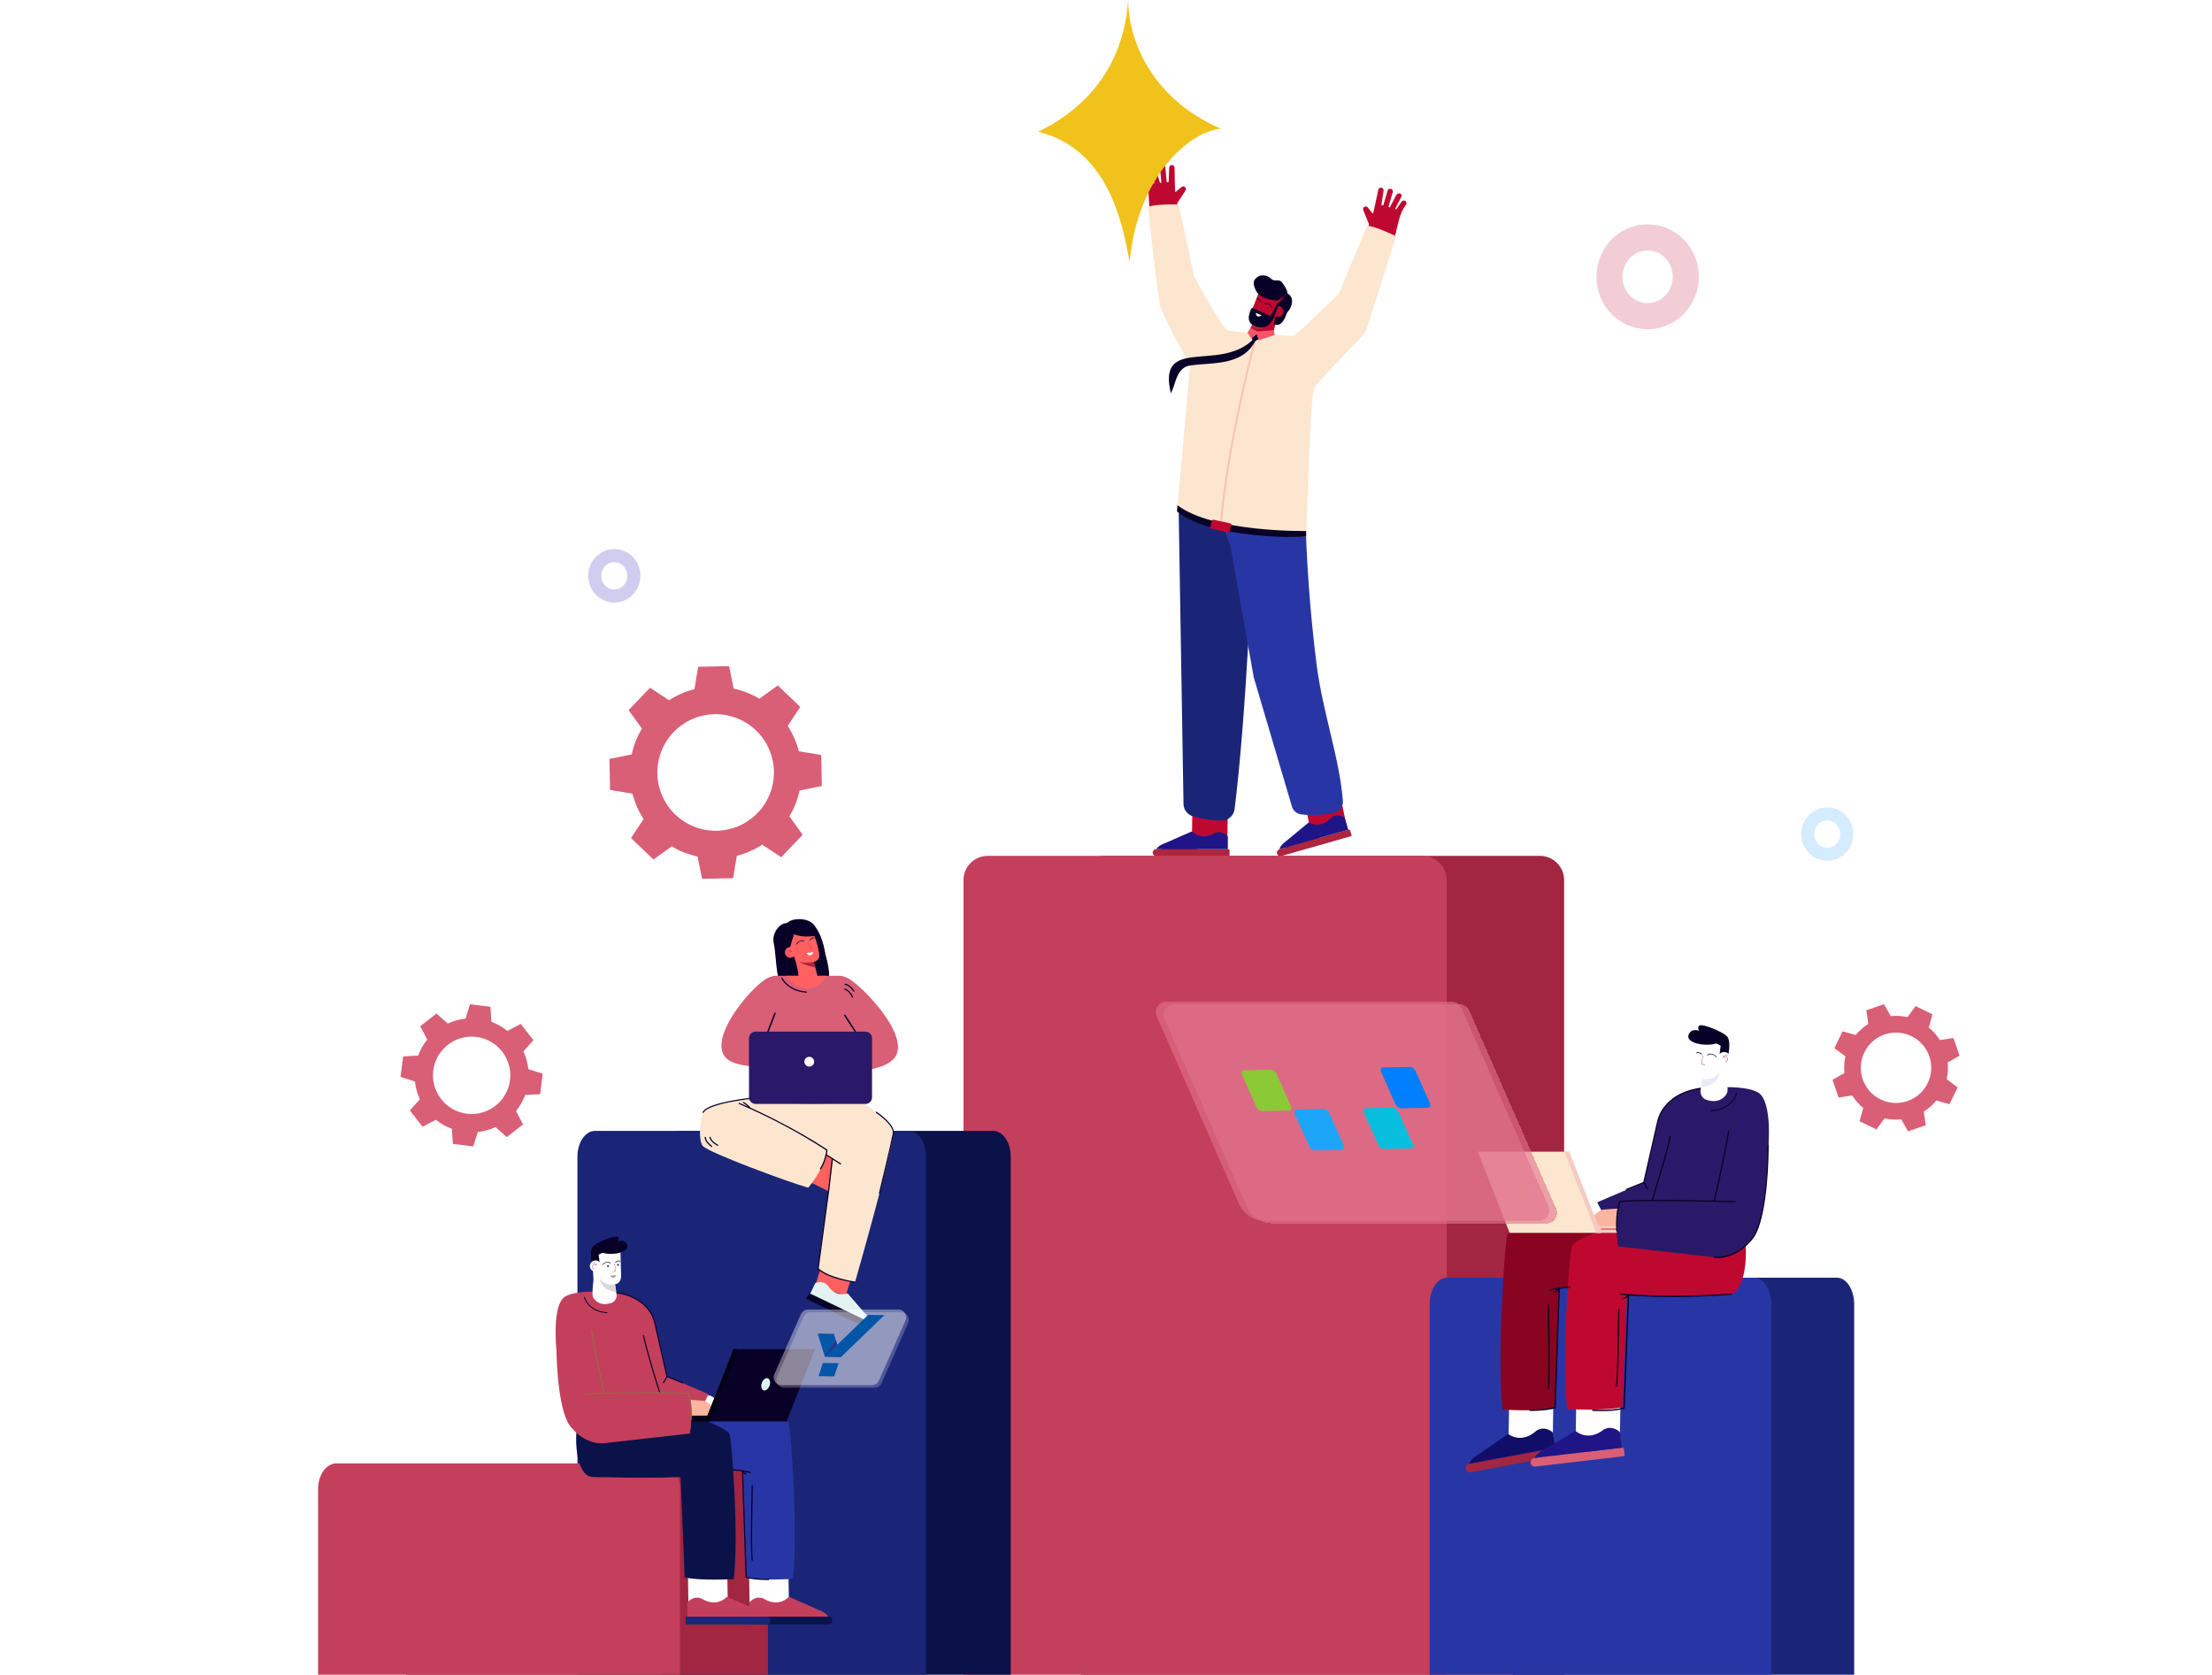 <svg width="848" height="642" viewBox="0 0 848 642" fill="none" xmlns="http://www.w3.org/2000/svg">
<path opacity="0.5" d="M437 550.964C566.787 550.964 672 442.401 672 308.482C672 174.563 566.787 66 437 66C307.213 66 202 174.563 202 308.482C202 442.401 307.213 550.964 437 550.964Z" stroke="white" stroke-width="88"/>
<path d="M456.898 323.617L470.502 323.804L470.717 309.555L457.168 307.698L456.898 323.617Z" fill="#BF0830"/>
<path d="M502.701 319.893L516.319 317.185L513.478 303.22L499.559 304.276L502.701 319.893Z" fill="#BF0830"/>
<path d="M480.656 200.304C480.148 215.01 477.943 272.577 473.305 310.2C473.15 311.408 472.558 312.516 471.641 313.317C470.724 314.117 469.546 314.555 468.328 314.546C464.59 314.532 460.872 313.981 457.291 312.908C456.277 312.611 455.385 311.999 454.742 311.161C454.099 310.323 453.739 309.303 453.714 308.247L451.825 193.699C451.821 193.42 451.841 193.142 451.884 192.866L451.971 192.299C452.094 191.564 452.38 190.866 452.806 190.255C453.232 189.644 453.789 189.135 454.436 188.765C455.083 188.395 455.803 188.174 456.546 188.116C457.289 188.059 458.036 188.168 458.732 188.434L477.44 195.52C478.409 195.881 479.241 196.536 479.818 197.395C480.394 198.253 480.688 199.271 480.656 200.304Z" fill="#1A2578"/>
<path d="M500.344 193.672C500.727 214.221 502.208 234.735 504.781 255.127C507.105 273.021 513.742 291.606 514.817 307.195C514.881 308.201 514.581 309.195 513.971 309.997C513.361 310.798 512.482 311.353 511.496 311.559C507.355 312.459 503.095 312.673 498.885 312.19C498.019 312.1 497.202 311.743 496.547 311.17C495.892 310.597 495.43 309.835 495.225 308.988L480.638 259.664L471.796 209.805L462.318 182.685L500.344 193.672Z" fill="#2836A5"/>
<path d="M470.813 325.505H458.883L454.044 320.309L445.197 325.505H443.294C442.977 325.497 442.667 325.6 442.417 325.795C442.167 325.99 441.992 326.266 441.922 326.575C441.883 326.771 441.889 326.973 441.938 327.167C441.987 327.36 442.079 327.541 442.206 327.694C442.333 327.848 442.494 327.972 442.675 328.056C442.856 328.14 443.053 328.183 443.253 328.181H470.991C471.089 328.181 471.182 328.142 471.252 328.074C471.321 328.005 471.361 327.912 471.362 327.815V326.036C471.361 325.964 471.346 325.894 471.318 325.829C471.29 325.764 471.25 325.705 471.199 325.655C471.147 325.606 471.087 325.567 471.021 325.541C470.955 325.515 470.884 325.503 470.813 325.505Z" fill="#AE253D"/>
<path d="M470.708 325.52V320.694C470.708 320.694 468.696 318.027 465.64 319.386C465.64 319.386 461.011 322.625 456.949 318.709L446.822 323.137C446.822 323.137 444.045 324.052 443.295 325.52H470.708Z" fill="#1F1587"/>
<path d="M516.967 318.041L505.499 321.293L499.397 317.634L492.353 325.039L490.523 325.556C490.216 325.636 489.945 325.82 489.759 326.077C489.572 326.334 489.48 326.648 489.498 326.965C489.519 327.163 489.583 327.355 489.685 327.526C489.787 327.697 489.925 327.843 490.09 327.956C490.254 328.068 490.441 328.143 490.638 328.176C490.834 328.209 491.035 328.198 491.228 328.145L517.886 320.58C517.933 320.566 517.977 320.544 518.015 320.514C518.053 320.484 518.084 320.446 518.108 320.404C518.131 320.361 518.146 320.314 518.151 320.266C518.156 320.218 518.152 320.169 518.138 320.122L517.639 318.407C517.598 318.27 517.504 318.154 517.378 318.086C517.252 318.017 517.104 318.001 516.967 318.041Z" fill="#AE253D"/>
<path d="M516.867 318.08L515.494 313.442C515.494 313.442 512.818 311.429 510.261 313.57C510.261 313.57 506.721 317.943 501.703 315.29L493.213 322.307C493.213 322.307 490.798 323.944 490.469 325.563L516.867 318.08Z" fill="#1F1587"/>
<path d="M452.777 130.912C452.777 130.912 446.121 119.829 445.527 118.105C444.186 114.235 440.596 78.688 440.596 78.688L451.295 77.934L457.241 105.933L465.219 123.392L452.777 130.912Z" fill="#BF0830"/>
<path d="M439.343 66.512C439.594 66.424 439.869 66.435 440.112 66.542C440.356 66.649 440.55 66.844 440.655 67.088L442.055 70.194C442.075 70.243 442.11 70.284 442.156 70.31C442.201 70.337 442.254 70.347 442.307 70.341C442.344 70.337 442.379 70.326 442.411 70.307C442.443 70.288 442.47 70.263 442.491 70.232C442.512 70.201 442.525 70.166 442.53 70.13C442.536 70.093 442.533 70.056 442.522 70.02L441.081 65.195C441.038 65.073 441.024 64.942 441.04 64.814C441.057 64.685 441.103 64.563 441.176 64.456C441.248 64.348 441.345 64.26 441.458 64.197C441.571 64.133 441.697 64.098 441.826 64.092C442.12 64.076 442.41 64.157 442.653 64.322C442.896 64.487 443.078 64.728 443.171 65.007L444.64 69.924C444.655 69.98 444.69 70.028 444.738 70.061C444.785 70.093 444.843 70.108 444.9 70.103H444.983C445.015 70.1 445.048 70.091 445.077 70.077C445.106 70.062 445.133 70.041 445.154 70.016C445.175 69.991 445.191 69.962 445.201 69.93C445.211 69.899 445.214 69.866 445.211 69.833L444.676 64.161C444.649 63.896 444.722 63.631 444.881 63.418C445.041 63.206 445.275 63.061 445.536 63.013C445.675 62.991 445.816 62.997 445.952 63.032C446.088 63.067 446.215 63.129 446.326 63.215C446.437 63.3 446.529 63.408 446.597 63.53C446.665 63.653 446.707 63.788 446.721 63.927L447.261 69.636C447.263 69.669 447.272 69.701 447.287 69.73C447.302 69.759 447.322 69.785 447.348 69.806C447.373 69.827 447.402 69.843 447.433 69.852C447.465 69.861 447.498 69.864 447.53 69.86L447.796 69.837C447.857 69.832 447.914 69.804 447.956 69.759C447.998 69.715 448.022 69.656 448.024 69.595L448.221 64.275C448.227 64.01 448.333 63.756 448.518 63.566C448.703 63.376 448.953 63.263 449.218 63.251C449.359 63.246 449.499 63.27 449.63 63.323C449.761 63.375 449.88 63.453 449.979 63.553C450.078 63.653 450.155 63.773 450.206 63.904C450.257 64.035 450.281 64.175 450.275 64.316C450.275 64.316 450.412 72.445 450.54 73.712L452.827 71.818C452.913 71.714 453.019 71.628 453.138 71.564C453.257 71.501 453.387 71.462 453.522 71.449C453.656 71.436 453.791 71.45 453.92 71.49C454.049 71.53 454.169 71.595 454.273 71.681C454.377 71.767 454.463 71.873 454.527 71.992C454.59 72.112 454.629 72.243 454.642 72.377C454.655 72.512 454.641 72.648 454.601 72.777C454.561 72.906 454.496 73.027 454.41 73.131L450.806 78.689C450.572 78.972 449.831 79.045 449.223 78.958C443.24 79.988 442.311 80.097 440.674 80.225L440.285 73.748C440.172 71.879 439.721 70.045 438.954 68.337L438.757 67.907C438.698 67.778 438.666 67.638 438.664 67.496C438.662 67.353 438.689 67.212 438.744 67.081C438.799 66.95 438.881 66.832 438.984 66.734C439.087 66.636 439.209 66.56 439.343 66.512Z" fill="#BF0830"/>
<path d="M513.444 137.742C513.444 137.742 522.062 128.104 522.968 126.535C525.008 122.986 535.209 88.748 535.209 88.748L524.843 86.003L513.737 112.387L502.617 128.058L513.444 137.742Z" fill="#BF0830"/>
<path d="M538.708 77.011C538.479 76.877 538.207 76.835 537.948 76.893C537.689 76.952 537.462 77.107 537.313 77.326L535.355 80.117C535.326 80.161 535.284 80.194 535.234 80.211C535.185 80.229 535.131 80.229 535.081 80.213C535.045 80.203 535.013 80.185 534.985 80.16C534.958 80.136 534.936 80.106 534.921 80.072C534.907 80.039 534.9 80.002 534.902 79.966C534.903 79.929 534.913 79.893 534.93 79.86L537.249 75.391C537.314 75.279 537.352 75.154 537.359 75.025C537.367 74.896 537.345 74.767 537.295 74.648C537.244 74.529 537.166 74.424 537.068 74.34C536.969 74.256 536.853 74.196 536.727 74.165C536.443 74.094 536.143 74.118 535.873 74.233C535.604 74.349 535.38 74.55 535.236 74.806L532.871 79.38C532.844 79.431 532.8 79.472 532.747 79.495C532.694 79.519 532.635 79.523 532.579 79.508L532.496 79.481C532.464 79.472 532.435 79.458 532.409 79.438C532.383 79.417 532.362 79.392 532.346 79.364C532.33 79.335 532.321 79.303 532.317 79.271C532.314 79.238 532.317 79.206 532.327 79.174L533.914 73.685C533.992 73.431 533.971 73.157 533.854 72.919C533.738 72.68 533.535 72.495 533.287 72.4C533.155 72.352 533.015 72.331 532.874 72.339C532.734 72.348 532.596 72.385 532.471 72.448C532.345 72.511 532.234 72.6 532.144 72.708C532.054 72.816 531.987 72.942 531.947 73.077L530.351 78.566C530.332 78.63 530.288 78.683 530.23 78.716C530.172 78.748 530.104 78.757 530.04 78.74L529.784 78.662C529.726 78.646 529.675 78.609 529.642 78.558C529.61 78.508 529.596 78.447 529.605 78.388L530.415 73.123C530.457 72.861 530.399 72.592 530.252 72.371C530.106 72.15 529.881 71.992 529.624 71.929C529.486 71.898 529.344 71.896 529.206 71.923C529.068 71.95 528.937 72.004 528.821 72.084C528.704 72.163 528.606 72.265 528.531 72.384C528.456 72.503 528.406 72.636 528.384 72.775C528.384 72.775 526.723 80.734 526.362 81.96L524.468 79.673C524.335 79.435 524.114 79.259 523.851 79.183C523.589 79.108 523.308 79.139 523.069 79.27C522.831 79.402 522.655 79.623 522.579 79.885C522.504 80.146 522.535 80.427 522.666 80.665L525.164 86.804C525.342 87.129 526.051 87.335 526.664 87.367C532.35 89.498 533.242 89.782 534.829 90.212L536.425 83.922C536.888 82.108 537.675 80.392 538.749 78.859L539.019 78.474C539.099 78.359 539.155 78.229 539.183 78.092C539.211 77.954 539.21 77.812 539.181 77.675C539.152 77.538 539.095 77.408 539.013 77.294C538.932 77.18 538.828 77.083 538.708 77.011Z" fill="#BF0830"/>
<path d="M482.742 111.72L479.701 119.496C479.701 119.496 478.562 122.09 480.739 123.32L478.132 128.251C477.459 129.495 478.557 129.468 479.659 130.355C480.275 130.854 480.965 131.253 481.704 131.54C484.339 132.569 486.539 131.151 487.143 130.25C487.747 129.349 488.931 124.367 488.931 124.367L489.919 122.08L493.121 112.973L482.742 111.72Z" fill="#BF0830"/>
<path d="M487.582 118.1C487.597 118.107 487.612 118.111 487.628 118.111C487.644 118.111 487.659 118.107 487.674 118.1C487.703 118.088 487.726 118.065 487.738 118.036C487.75 118.007 487.75 117.974 487.738 117.945C487.738 117.945 486.823 115.79 484.993 116.362C484.963 116.371 484.938 116.392 484.922 116.42C484.907 116.448 484.904 116.481 484.913 116.511C484.922 116.541 484.943 116.567 484.971 116.582C484.999 116.597 485.032 116.6 485.062 116.591C486.672 116.083 487.473 117.963 487.505 118.036C487.511 118.052 487.522 118.067 487.536 118.078C487.549 118.089 487.565 118.097 487.582 118.1Z" fill="#090028"/>
<path d="M483.314 115.677C483.33 115.684 483.347 115.688 483.364 115.688C483.381 115.688 483.399 115.684 483.414 115.677C483.441 115.662 483.461 115.637 483.47 115.607C483.478 115.577 483.475 115.545 483.46 115.517C483.433 115.462 482.733 114.145 481.85 114.465C481.821 114.476 481.797 114.498 481.784 114.526C481.77 114.554 481.768 114.586 481.777 114.616C481.787 114.646 481.809 114.67 481.837 114.684C481.865 114.698 481.898 114.699 481.928 114.689C482.623 114.447 483.245 115.604 483.254 115.627C483.268 115.65 483.289 115.668 483.314 115.677Z" fill="#090028"/>
<path d="M492.654 113.307L489.799 115.192C489.799 115.192 483.395 115.192 481.529 111.5C479.663 107.809 481.035 106.926 482.371 105.984C483.029 105.526 485.504 104.991 487.498 107.008C488.592 108.111 490.243 106.743 491.441 108.221C492.64 109.698 493.857 111.93 493.417 112.452C492.978 112.973 492.654 113.307 492.654 113.307Z" fill="#090028"/>
<path d="M492.971 112.163C492.971 112.163 495.556 113.032 495.309 115.749C495.062 118.466 493.612 119.372 493.305 120.086C492.999 120.799 491.576 125.904 488.273 124.202L490.506 115.736L492.967 112.991L492.971 112.163Z" fill="#090028"/>
<path d="M487.957 118.626C487.804 119.017 487.77 119.445 487.86 119.855C487.949 120.265 488.159 120.64 488.462 120.931C488.765 121.222 489.147 121.417 489.561 121.491C489.974 121.564 490.4 121.514 490.785 121.345C491.17 121.176 491.496 120.897 491.722 120.543C491.948 120.189 492.064 119.776 492.055 119.356C492.046 118.936 491.913 118.528 491.672 118.184C491.431 117.84 491.093 117.575 490.702 117.423C490.443 117.321 490.166 117.272 489.888 117.278C489.609 117.283 489.335 117.344 489.08 117.456C488.825 117.567 488.595 117.728 488.402 117.929C488.21 118.13 488.058 118.367 487.957 118.626Z" fill="#BF0830"/>
<path d="M489.605 120.667C489.785 120.732 489.982 120.736 490.165 120.68C490.348 120.623 490.508 120.507 490.62 120.352C490.741 120.21 490.811 120.032 490.818 119.846C490.826 119.661 490.771 119.478 490.661 119.327C490.542 119.168 490.379 119.049 490.191 118.983C490.004 118.918 489.801 118.91 489.609 118.961C489.76 118.783 489.969 118.664 490.199 118.627C490.529 118.61 490.854 118.712 491.114 118.915C491.126 118.922 491.141 118.924 491.154 118.922C491.168 118.919 491.18 118.911 491.189 118.9C491.198 118.889 491.203 118.876 491.202 118.862C491.202 118.848 491.197 118.834 491.187 118.824C490.908 118.6 490.556 118.49 490.199 118.513C490.039 118.539 489.885 118.599 489.75 118.689C489.614 118.778 489.499 118.896 489.413 119.034L489.289 119.208L489.486 119.121C489.674 119.038 489.884 119.02 490.083 119.07C490.282 119.121 490.459 119.237 490.584 119.4C490.675 119.531 490.721 119.689 490.714 119.849C490.706 120.008 490.646 120.161 490.542 120.283C490.446 120.419 490.308 120.519 490.15 120.568C489.991 120.618 489.82 120.614 489.664 120.557C489.657 120.555 489.65 120.553 489.642 120.553C489.635 120.553 489.627 120.555 489.621 120.558C489.614 120.561 489.608 120.565 489.603 120.571C489.597 120.576 489.594 120.582 489.591 120.59C489.587 120.597 489.585 120.604 489.585 120.612C489.584 120.62 489.586 120.628 489.589 120.636C489.592 120.643 489.597 120.65 489.602 120.655C489.608 120.661 489.615 120.665 489.623 120.667H489.605Z" fill="#AE253D"/>
<path d="M486.956 123.188C486.956 123.188 485.08 127.538 479.408 125.809L480.739 123.338C480.739 123.338 484.033 125.452 486.956 123.188Z" fill="#AE253D"/>
<path d="M479.801 118.128C479.801 118.128 477.02 123.123 480.455 124.683C485.363 126.911 486.969 124.225 488.181 122.012L490.121 117.195L490.505 115.727C489.995 115.991 489.581 116.411 489.325 116.925C488.771 118.041 487.294 121.042 486.951 121.092C486.457 121.129 480.78 117.922 479.801 118.128Z" fill="#090028"/>
<path d="M483.159 119.446C483.17 119.452 483.182 119.456 483.194 119.456C483.206 119.456 483.218 119.452 483.228 119.446C483.234 119.44 483.239 119.434 483.242 119.426C483.245 119.419 483.247 119.411 483.247 119.403C483.247 119.394 483.245 119.386 483.242 119.379C483.239 119.371 483.234 119.365 483.228 119.359L482.272 118.568L483.644 116.111C483.651 116.098 483.652 116.082 483.648 116.068C483.644 116.054 483.634 116.041 483.621 116.034C483.615 116.03 483.607 116.027 483.599 116.026C483.591 116.025 483.583 116.025 483.575 116.028C483.568 116.03 483.561 116.033 483.554 116.038C483.548 116.043 483.543 116.049 483.539 116.056L482.135 118.595L483.169 119.451L483.159 119.446Z" fill="#AE253D"/>
<path d="M483.593 120.85C483.566 120.85 481.444 119.936 481.444 119.936C481.444 119.936 481.366 120.924 482.153 121.258C482.939 121.591 483.593 120.85 483.593 120.85Z" fill="#FBFDFC"/>
<path d="M451.834 78.392C451.834 78.392 457.899 106.148 457.684 105.865C457.469 105.581 468.699 125.722 470.46 126.559C472.221 127.396 496.163 128.846 496.163 128.846L513.115 112.836L524.121 86.539C526.975 86.612 535.199 90.537 535.199 90.537L524.185 125.314C523.733 126.737 522.958 128.035 521.92 129.106C517.406 133.754 504.717 146.923 503.692 149.023C502.448 151.58 500.71 205.743 500.71 205.743C460.113 205.569 451.23 195.808 451.23 195.808C451.23 195.808 456.083 142.628 456.184 139.879C456.184 139.879 449.638 128.118 447.493 123.567C446.534 121.686 445.67 119.758 444.904 117.79C443.902 115.105 440.051 79.298 440.051 79.298C443.413 78.104 451.834 78.392 451.834 78.392Z" fill="#FCE6CF"/>
<g style="mix-blend-mode:multiply">
<g style="mix-blend-mode:multiply" opacity="0.5">
<g style="mix-blend-mode:multiply" opacity="0.5">
<path d="M468.338 201.705C470.959 168.839 482.01 128.645 482.12 128.243L481.425 128.06C481.315 128.462 470.245 168.72 467.615 201.659L468.338 201.705Z" fill="#F7546C"/>
</g>
</g>
</g>
<path d="M482.34 128.091C481.653 128.952 480.888 129.747 480.053 130.465C467.186 142.623 443.546 128.695 448.875 150.793C450.554 147.664 450.737 142.87 454.245 140.761C454.739 140.467 455.283 140.269 455.851 140.176C465.054 138.662 478.04 140.89 482.34 128.091Z" fill="#090028"/>
<path d="M482.518 130.002L481.128 130.775L480.117 130.414L479.719 128.447L481.228 127.445L482.701 127.889L482.518 130.002Z" fill="#090028"/>
<path d="M482.02 127.057L479.458 125.717L478.219 127.542L479.737 129.77L481.773 128.141L482.519 130.465L488.703 128.352L488.374 126.581L482.02 127.057Z" fill="#F7546C"/>
<path d="M500.716 203.556C500.716 203.556 465.247 204.187 451.406 193.703L451.209 195.99C451.209 195.99 456.36 201.328 472.543 203.972C488.727 206.616 500.716 205.729 500.716 205.729V203.556Z" fill="#090028"/>
<path d="M472.024 201.209L471.366 203.785C471.337 203.9 471.263 204 471.162 204.062C471.06 204.125 470.938 204.145 470.821 204.119L464.276 202.66C464.214 202.646 464.156 202.621 464.105 202.584C464.054 202.547 464.011 202.5 463.978 202.446C463.946 202.392 463.926 202.332 463.918 202.269C463.91 202.207 463.915 202.144 463.933 202.083L464.687 199.54C464.721 199.429 464.795 199.334 464.895 199.275C464.995 199.217 465.114 199.199 465.227 199.224L471.677 200.647C471.737 200.66 471.795 200.685 471.845 200.72C471.896 200.756 471.938 200.801 471.971 200.854C472.003 200.906 472.025 200.965 472.034 201.026C472.043 201.087 472.04 201.15 472.024 201.209Z" fill="#BF0830"/>
<path d="M590.324 328.094H423.689C418.548 328.094 414.381 332.261 414.381 337.402V700.395C414.381 705.536 418.548 709.704 423.689 709.704H590.324C595.465 709.704 599.633 705.536 599.633 700.395V337.402C599.633 332.261 595.465 328.094 590.324 328.094Z" fill="#A22641"/>
<path d="M545.305 328.094H378.67C373.529 328.094 369.361 332.261 369.361 337.402V700.395C369.361 705.536 373.529 709.704 378.67 709.704H545.305C550.446 709.704 554.613 705.536 554.613 700.395V337.402C554.613 332.261 550.446 328.094 545.305 328.094Z" fill="#C43F5C"/>
<path d="M387.479 443.378V699.837C387.479 705.28 384.47 709.695 380.764 709.695H260.563C256.853 709.695 253.848 705.28 253.848 699.837V443.378C253.848 437.935 256.853 433.521 260.563 433.521H380.764C384.451 433.521 387.479 437.935 387.479 443.378Z" fill="#0B1249"/>
<path d="M355.003 443.378V699.837C355.003 705.28 351.998 709.695 348.288 709.695H228.086C224.381 709.695 221.371 705.28 221.371 699.837V443.378C221.371 437.935 224.381 433.521 228.086 433.521H348.288C351.998 433.521 355.003 437.935 355.003 443.378Z" fill="#1A2578"/>
<path d="M183.173 433.953C185.525 433.697 187.82 433.06 189.968 432.066L194.291 435.901L197.407 433.47L200.522 431.039L197.841 425.913C199.325 424.072 200.499 422.001 201.316 419.782L207.087 419.439L207.569 415.516L208.052 411.594L202.538 409.86C202.285 407.507 201.65 405.211 200.658 403.063L204.493 398.741L202.062 395.626L199.641 392.511L194.517 395.192C192.674 393.707 190.602 392.534 188.381 391.718L188.036 385.948L184.115 385.465L180.187 384.982L178.453 390.495C176.102 390.746 173.807 391.379 171.659 392.368L167.336 388.533L164.219 390.964L161.103 393.395L163.783 398.521C162.299 400.363 161.125 402.436 160.31 404.657L154.539 405L154.057 408.923L153.562 412.845L159.077 414.58C159.33 416.932 159.965 419.228 160.958 421.376L157.126 425.699L159.558 428.814L161.989 431.928L167.114 429.256C168.956 430.743 171.029 431.918 173.25 432.736L173.586 438.507L177.508 438.989L181.431 439.472L183.173 433.953ZM166.952 417.488C165.91 414.747 165.704 411.759 166.36 408.9C167.017 406.042 168.506 403.443 170.64 401.431C172.774 399.42 175.457 398.086 178.349 397.6C181.241 397.113 184.212 397.495 186.887 398.697C189.562 399.899 191.82 401.868 193.376 404.354C194.932 406.84 195.716 409.731 195.628 412.663C195.541 415.594 194.586 418.433 192.884 420.822C191.182 423.21 188.81 425.04 186.069 426.081C182.394 427.474 178.316 427.352 174.732 425.741C171.147 424.13 168.349 421.162 166.952 417.488Z" fill="#D95F76"/>
<path d="M722.487 428.727C724.586 429.202 726.749 429.332 728.891 429.111L731.48 433.685L734.878 432.51L738.277 431.339L737.49 426.138C739.311 424.991 740.932 423.554 742.289 421.884L747.357 423.288L748.93 420.059L750.504 416.825L746.273 413.705C746.748 411.606 746.878 409.443 746.657 407.301L751.231 404.712L750.056 401.314L748.885 397.915L743.684 398.702C742.536 396.88 741.099 395.258 739.43 393.899L740.834 388.83L737.605 387.257L734.371 385.683L731.251 389.919C729.152 389.442 726.989 389.311 724.847 389.53L722.258 384.956L718.859 386.132L715.461 387.307L716.248 392.504C714.425 393.652 712.803 395.09 711.445 396.762L706.376 395.353L704.803 398.587L703.229 401.821L707.465 404.941C706.988 407.04 706.857 409.203 707.076 411.345L702.502 413.934L703.677 417.333L704.853 420.731L710.049 419.944C711.198 421.766 712.636 423.386 714.308 424.743L712.881 429.811L716.115 431.385L719.349 432.958L722.487 428.727ZM713.389 409.762C713.302 407.096 714.009 404.463 715.418 402.198C716.828 399.933 718.878 398.137 721.308 397.037C723.739 395.936 726.441 395.582 729.073 396.017C731.705 396.453 734.149 397.659 736.096 399.483C738.042 401.308 739.404 403.668 740.009 406.267C740.614 408.865 740.435 411.585 739.494 414.081C738.554 416.578 736.894 418.74 734.725 420.293C732.556 421.846 729.975 422.721 727.308 422.808C725.536 422.868 723.769 422.579 722.109 421.955C720.449 421.332 718.928 420.388 717.633 419.176C716.339 417.964 715.296 416.509 714.564 414.894C713.833 413.278 713.427 411.534 713.37 409.762H713.389Z" fill="#D95F76"/>
<path d="M257.531 324.463C260.595 326.288 263.938 327.6 267.425 328.346L269.168 336.882L275.115 336.772L281.061 336.658L282.479 328.058C285.935 327.18 289.225 325.743 292.218 323.804L299.486 328.612L303.603 324.321L307.72 320.03L302.642 312.949C304.465 309.882 305.777 306.539 306.526 303.051L315.061 301.312L314.947 295.366L314.837 289.419L306.238 288.006C305.361 284.548 303.924 281.257 301.984 278.263L306.791 270.994L302.5 266.878L298.205 262.761L291.124 267.843C288.06 266.017 284.718 264.706 281.23 263.959L279.538 255.364L273.591 255.479L267.645 255.593L266.227 264.188C262.771 265.068 259.482 266.504 256.488 268.442L249.22 263.639L245.103 267.93L240.986 272.22L246.064 279.301C244.241 282.368 242.93 285.711 242.185 289.2L233.645 290.938L233.759 296.885L233.873 302.831L242.468 304.249C243.347 307.707 244.784 310.998 246.722 313.992L241.915 321.261L246.21 325.378L250.501 329.494L257.531 324.463ZM252.879 289.923C254.106 285.676 256.564 281.888 259.943 279.039C263.322 276.189 267.47 274.405 271.863 273.913C276.256 273.421 280.696 274.242 284.622 276.274C288.548 278.305 291.783 281.455 293.919 285.325C296.055 289.195 296.995 293.611 296.621 298.015C296.247 302.42 294.575 306.614 291.817 310.069C289.059 313.523 285.339 316.082 281.127 317.422C276.914 318.762 272.399 318.823 268.153 317.597C262.458 315.952 257.65 312.112 254.786 306.922C251.921 301.733 251.236 295.618 252.879 289.923Z" fill="#D95F76"/>
<path d="M557.816 215.948C568.625 215.824 593.952 215.948 615.748 218.971C624.773 220.234 633.098 212.924 633.501 203.25C633.67 199.293 632.623 194.623 629.489 189.239C617.436 168.508 593.074 186.54 592.653 196.74C592.653 196.74 588.939 181.188 574.553 183.15C560.167 185.113 563.762 207.7 563.762 207.7C563.762 207.7 559.238 206.442 555.913 208.592C552.587 210.742 554.005 215.993 557.816 215.948Z" fill="white"/>
<path d="M242.358 184.894C253.158 184.473 278.462 183.878 300.35 186.321C309.407 187.332 317.526 179.798 317.668 170.119C317.723 166.158 316.547 161.519 313.272 156.222C300.652 135.83 276.793 154.525 276.651 164.735C276.651 164.735 272.534 149.265 258.185 151.648C243.835 154.031 248.121 176.482 248.121 176.482C248.121 176.482 243.547 175.352 240.299 177.589C237.052 179.825 238.566 185.04 242.358 184.894Z" fill="white"/>
<path d="M345.598 272.027C357.889 271.053 387.873 269.109 405.978 271.615C406.556 271.697 407.145 271.6 407.666 271.339C408.188 271.078 408.617 270.664 408.898 270.152C409.179 269.641 409.297 269.056 409.237 268.476C409.177 267.895 408.942 267.347 408.563 266.904C407.314 265.467 405.105 264.269 401.244 264.159C401.244 264.159 404.652 247.349 388.409 245.926C371.713 244.444 371.644 262.083 371.644 262.083C371.644 262.083 361.805 252.934 357.189 264.425C357.189 264.425 346.847 260.024 342.236 265.664C341.751 266.259 341.451 266.984 341.375 267.748C341.299 268.512 341.449 269.281 341.808 269.96C342.167 270.639 342.718 271.197 343.392 271.565C344.066 271.932 344.833 272.093 345.598 272.027Z" fill="white"/>
<path d="M710.831 500.068V699.45C710.831 705.113 707.885 709.705 704.254 709.705H586.49C582.858 709.705 579.912 705.131 579.912 699.45V500.068C579.912 494.405 582.858 489.812 586.49 489.812H704.254C707.885 489.812 710.831 494.405 710.831 500.068Z" fill="#1A2578"/>
<path d="M679.031 500.068V699.45C679.031 705.113 676.09 709.705 672.454 709.705H554.671C551.04 709.705 548.094 705.131 548.094 699.45V500.068C548.094 494.405 551.04 489.812 554.671 489.812H672.435C676.072 489.812 679.031 494.405 679.031 500.068Z" fill="#2836A5"/>
<path d="M294.397 571.158V642.15C294.397 647.594 291.278 652.008 287.426 652.008H162.627C158.776 652.008 155.656 647.594 155.656 642.15V571.158C155.656 565.715 158.776 561.301 162.627 561.301H287.426C291.278 561.301 294.397 565.715 294.397 571.158Z" fill="#A22641"/>
<path d="M260.683 570.858V641.85C260.683 647.293 257.563 651.707 253.711 651.707H128.913C125.061 651.707 121.941 647.293 121.941 641.85V570.858C121.941 565.414 125.061 561 128.913 561H253.711C257.563 561 260.683 565.414 260.683 570.858Z" fill="#C43F5C"/>
<path d="M311.069 358.237C311.069 358.237 312.409 369.137 310.845 369.622C309.281 370.107 314.925 381.927 317.67 374.814C318.635 372.33 315.255 358.347 311.028 356.215C306.801 354.083 311.069 358.237 311.069 358.237Z" fill="#090028"/>
<path d="M311.013 355.432C311.013 355.432 314.856 365.12 313.964 367.219C313.771 367.606 313.494 367.943 313.152 368.207C312.811 368.471 312.414 368.654 311.992 368.743L313.515 374.611L306.228 375.48L302.016 358.766C302.016 358.766 303.049 354.137 303.095 354.306C303.141 354.476 311.013 355.432 311.013 355.432Z" fill="#FF6160"/>
<path d="M310.839 364.315C310.827 364.316 310.815 364.313 310.804 364.307C310.794 364.3 310.787 364.29 310.784 364.278C310.784 364.241 310.784 364.205 310.784 364.191C311.054 364.031 311.109 363.477 311.122 363.276C310.649 363.089 310.269 362.722 310.066 362.256C309.858 361.748 309.804 361.19 309.91 360.651C309.91 360.619 309.947 360.605 309.97 360.619C309.984 360.628 309.994 360.641 310 360.657C310.006 360.672 310.006 360.689 310.002 360.705C309.909 361.209 309.96 361.729 310.148 362.206C310.247 362.427 310.389 362.626 310.566 362.792C310.742 362.957 310.95 363.086 311.177 363.171H311.223V363.23C311.223 363.262 311.223 364.058 310.834 364.273L310.839 364.315Z" fill="#AE253D"/>
<path d="M312.496 370.742L311.993 368.743C311.993 368.743 308.562 369.397 306.156 368.61C306.156 368.61 309.656 370.609 312.496 370.742Z" fill="#AE253D"/>
<path d="M305.359 362.101C305.344 362.108 305.328 362.111 305.311 362.111C305.295 362.111 305.279 362.108 305.263 362.101C305.248 362.093 305.235 362.082 305.224 362.068C305.213 362.055 305.205 362.039 305.2 362.023C305.195 362.006 305.194 361.988 305.196 361.971C305.199 361.954 305.204 361.938 305.213 361.923C305.213 361.923 306.444 359.814 308.246 360.642C308.276 360.658 308.3 360.684 308.312 360.716C308.323 360.749 308.323 360.784 308.31 360.816C308.303 360.832 308.292 360.846 308.279 360.858C308.266 360.87 308.251 360.879 308.234 360.885C308.218 360.891 308.2 360.894 308.182 360.893C308.165 360.892 308.147 360.887 308.132 360.88C306.553 360.152 305.488 361.978 305.442 362.055C305.422 362.081 305.392 362.097 305.359 362.101Z" fill="#090028"/>
<path d="M310.556 360.51C310.538 360.517 310.52 360.521 310.501 360.521C310.482 360.521 310.463 360.517 310.446 360.51C310.418 360.489 310.399 360.459 310.393 360.425C310.387 360.39 310.394 360.355 310.414 360.327C310.451 360.276 311.329 359.014 312.221 359.453C312.236 359.46 312.25 359.471 312.261 359.484C312.272 359.497 312.281 359.511 312.287 359.528C312.292 359.544 312.294 359.561 312.293 359.578C312.292 359.595 312.288 359.611 312.28 359.627C312.273 359.642 312.262 359.656 312.249 359.667C312.237 359.678 312.222 359.687 312.206 359.692C312.19 359.698 312.172 359.7 312.155 359.699C312.138 359.698 312.122 359.694 312.106 359.686C311.429 359.352 310.638 360.468 310.629 360.478C310.608 360.495 310.583 360.506 310.556 360.51Z" fill="#090028"/>
<path d="M309.219 365.33C309.26 365.33 311.812 365.005 311.812 365.005C311.812 365.005 311.593 366.094 310.646 366.212C309.699 366.331 309.219 365.33 309.219 365.33Z" fill="#FBFDFC"/>
<path d="M307.984 356.356L305.697 354.375C305.697 354.375 308.872 355.45 308.661 355.573C308.406 355.807 308.179 356.069 307.984 356.356Z" fill="#FF6160"/>
<path d="M302.573 356.448C302.573 356.448 303.945 360.075 313.094 358.703C313.094 358.703 313.862 352.669 306.914 352.363C299.966 352.056 300.556 357.189 300.679 357.111C300.803 357.033 302.573 356.448 302.573 356.448Z" fill="#090028"/>
<path d="M304.403 358.227C303.816 359.795 303.342 361.403 302.985 363.039C302.985 363.039 309.696 378.002 303.443 378.555L302.363 378.798C297.007 379.992 297.963 367.563 296.595 361.416C295.744 357.564 299.481 352.56 303.068 354.179C306.654 355.798 304.403 358.227 304.403 358.227Z" fill="#090028"/>
<path d="M304.97 364.59C305.07 364.984 305.05 365.4 304.914 365.783C304.778 366.167 304.531 366.501 304.204 366.744C303.878 366.987 303.487 367.128 303.08 367.149C302.674 367.17 302.27 367.07 301.921 366.862C301.571 366.653 301.291 366.346 301.116 365.979C300.941 365.611 300.879 365.2 300.937 364.797C300.996 364.394 301.173 364.018 301.445 363.716C301.718 363.413 302.074 363.199 302.468 363.098C302.73 363.032 303.003 363.018 303.271 363.057C303.538 363.096 303.796 363.187 304.028 363.325C304.261 363.464 304.463 363.647 304.625 363.864C304.787 364.081 304.904 364.327 304.97 364.59Z" fill="#FF6160"/>
<path d="M303.136 366.375C302.953 366.416 302.761 366.397 302.59 366.319C302.419 366.241 302.278 366.11 302.189 365.945C302.089 365.793 302.042 365.611 302.057 365.43C302.072 365.248 302.147 365.077 302.271 364.943C302.403 364.805 302.572 364.71 302.757 364.667C302.942 364.625 303.136 364.638 303.314 364.705C303.193 364.527 303.013 364.398 302.806 364.339C302.492 364.278 302.165 364.336 301.892 364.504C301.877 364.514 301.859 364.517 301.842 364.514C301.825 364.51 301.81 364.5 301.8 364.486C301.79 364.471 301.787 364.453 301.79 364.436C301.794 364.419 301.804 364.404 301.818 364.394C302.115 364.208 302.472 364.143 302.816 364.211C302.969 364.255 303.111 364.332 303.232 364.436C303.352 364.541 303.449 364.67 303.516 364.815L303.625 365.021L303.424 364.902C303.254 364.805 303.057 364.766 302.862 364.79C302.668 364.814 302.487 364.9 302.344 365.034C302.242 365.148 302.18 365.292 302.168 365.444C302.155 365.596 302.193 365.748 302.276 365.876C302.352 366.018 302.473 366.131 302.621 366.198C302.768 366.264 302.933 366.279 303.09 366.242C303.105 366.242 303.12 366.246 303.133 366.255C303.145 366.264 303.154 366.277 303.158 366.292C303.163 366.307 303.162 366.322 303.156 366.336C303.15 366.351 303.14 366.362 303.127 366.37L303.136 366.375Z" fill="#AE253D"/>
<path d="M311.014 353.639C311.014 353.639 314.897 356.182 316.425 365.783L312.075 356.987L311.014 353.639Z" fill="#090028"/>
<path d="M324.228 496.667L312.473 492.99L316.777 479.212L329.009 481.261L324.228 496.667Z" fill="#FF6160"/>
<path d="M320.536 458.082L325.984 447.009L314.258 441.239L308.81 452.312L320.536 458.082Z" fill="#FF6160"/>
<path d="M305.953 437.983C306.223 437.983 316.195 442.397 316.195 442.397L319.397 444.474C319.397 444.474 314.539 477.55 313.638 486.383C313.638 486.383 320.669 491.341 327.786 491.52C327.786 491.52 342.479 440.311 342.479 433.807C342.479 427.302 311.232 411.892 311.232 411.892L297.015 420.098C297.015 420.098 275.649 421.854 270.736 425.184C265.824 428.514 308.876 448.019 308.876 448.019L305.953 437.983Z" fill="#FCE6CF"/>
<path d="M316.936 441.162C316.936 441.162 292.816 426.781 284.528 424.539C276.239 422.298 270.283 424.192 269.382 426.826C268.481 429.461 267.58 436.83 269.382 439.264C271.185 441.697 302.642 453.325 309.851 455.306C309.851 455.287 316.268 447.831 316.936 441.162Z" fill="#FCE6CF"/>
<path d="M269.566 426.635C269.532 426.641 269.498 426.641 269.465 426.635C269.411 426.607 269.37 426.56 269.351 426.503C269.331 426.446 269.334 426.383 269.36 426.328C269.986 425.061 272.26 423.904 276.121 422.888C279.672 422.013 283.274 421.361 286.907 420.935C286.961 420.935 292.533 420.254 292.853 420.478C292.903 420.511 292.938 420.563 292.95 420.622C292.962 420.682 292.95 420.743 292.917 420.793C292.887 420.835 292.845 420.866 292.797 420.882C292.748 420.897 292.696 420.897 292.647 420.88C291.504 420.707 271.656 422.669 269.749 426.516C269.73 426.549 269.704 426.578 269.672 426.599C269.64 426.619 269.604 426.632 269.566 426.635Z" fill="#090028"/>
<path d="M314.531 448.317C314.487 448.316 314.445 448.304 314.408 448.28C314.357 448.248 314.321 448.196 314.308 448.137C314.295 448.078 314.306 448.016 314.339 447.965C315.658 445.841 316.475 443.444 316.727 440.957C306.104 434.085 294.909 428.141 283.266 423.191C283.219 423.162 283.184 423.118 283.167 423.065C283.15 423.013 283.153 422.956 283.175 422.905C283.196 422.855 283.236 422.813 283.285 422.789C283.335 422.765 283.391 422.76 283.445 422.775C303.219 431.232 316.955 440.559 317.093 440.655L317.198 440.724V440.852C316.969 443.465 316.123 445.986 314.728 448.207C314.707 448.241 314.678 448.269 314.644 448.288C314.609 448.307 314.571 448.317 314.531 448.317Z" fill="#090028"/>
<path d="M287.561 424.984C287.526 424.983 287.491 424.975 287.46 424.96C287.428 424.945 287.4 424.924 287.378 424.897C286.657 424.08 285.813 423.381 284.875 422.825C284.83 422.792 284.798 422.742 284.786 422.687C284.774 422.632 284.784 422.574 284.812 422.525C284.841 422.476 284.886 422.439 284.94 422.422C284.994 422.405 285.053 422.408 285.104 422.431C286.092 423.015 286.982 423.751 287.739 424.613C287.776 424.661 287.792 424.722 287.784 424.782C287.777 424.842 287.746 424.896 287.698 424.934C287.659 424.965 287.611 424.983 287.561 424.984Z" fill="#090028"/>
<path d="M337.178 457.667H337.123C337.064 457.653 337.014 457.617 336.982 457.565C336.95 457.514 336.94 457.452 336.954 457.393C337.004 457.196 341.675 437.861 342.255 434.522C342.814 431.32 335.943 426.64 335.852 426.595C335.823 426.58 335.798 426.559 335.778 426.533C335.758 426.508 335.743 426.479 335.735 426.447C335.728 426.416 335.726 426.383 335.732 426.352C335.738 426.32 335.75 426.29 335.768 426.263C335.787 426.236 335.81 426.214 335.838 426.197C335.865 426.18 335.896 426.169 335.928 426.165C335.96 426.161 335.993 426.164 336.024 426.173C336.055 426.182 336.083 426.198 336.108 426.22C336.4 426.416 343.289 431.114 342.681 434.6C342.1 437.943 337.425 457.297 337.375 457.471C337.368 457.521 337.345 457.567 337.31 457.602C337.274 457.638 337.228 457.661 337.178 457.667Z" fill="#090028"/>
<path d="M322.242 446.424C322.198 446.424 322.154 446.411 322.118 446.387L316.569 442.842C316.544 442.826 316.522 442.805 316.504 442.781C316.487 442.756 316.474 442.728 316.468 442.699C316.462 442.669 316.461 442.639 316.467 442.609C316.473 442.58 316.484 442.551 316.501 442.526C316.517 442.501 316.537 442.48 316.562 442.463C316.586 442.446 316.613 442.434 316.642 442.427C316.671 442.421 316.701 442.42 316.73 442.425C316.759 442.431 316.787 442.442 316.812 442.458L322.365 446.003C322.416 446.036 322.452 446.087 322.465 446.146C322.477 446.206 322.466 446.267 322.434 446.318C322.414 446.351 322.385 446.378 322.352 446.397C322.318 446.415 322.28 446.424 322.242 446.424Z" fill="#090028"/>
<path d="M327.785 491.75H327.758C327.346 491.695 317.635 490.345 313.481 486.558L313.395 486.476V486.357L317.589 455.252L318.833 444.196C318.835 444.166 318.844 444.136 318.858 444.11C318.872 444.083 318.891 444.059 318.915 444.04C318.939 444.021 318.966 444.008 318.995 444C319.024 443.992 319.055 443.99 319.085 443.995C319.145 444.002 319.2 444.032 319.237 444.079C319.275 444.126 319.293 444.186 319.286 444.246L318.042 455.311L313.866 486.288C317.982 489.925 327.707 491.278 327.803 491.292C327.833 491.296 327.862 491.305 327.889 491.32C327.915 491.335 327.938 491.355 327.956 491.378C327.975 491.402 327.988 491.43 327.995 491.459C328.003 491.488 328.005 491.519 328 491.548C327.993 491.602 327.968 491.651 327.928 491.687C327.889 491.724 327.839 491.746 327.785 491.75Z" fill="#090028"/>
<path d="M272.841 439.689C272.793 439.689 272.746 439.673 272.709 439.643C270.11 437.731 270.129 436.08 270.133 436.011C270.133 435.981 270.139 435.951 270.151 435.924C270.163 435.896 270.181 435.871 270.202 435.851C270.224 435.83 270.25 435.814 270.278 435.804C270.307 435.794 270.337 435.79 270.367 435.791C270.396 435.792 270.426 435.799 270.453 435.811C270.48 435.823 270.505 435.84 270.525 435.862C270.546 435.884 270.562 435.909 270.572 435.937C270.583 435.965 270.587 435.995 270.586 436.025C270.586 436.048 270.586 437.525 272.978 439.277C273.017 439.306 273.045 439.346 273.06 439.392C273.074 439.438 273.073 439.487 273.058 439.532C273.043 439.578 273.014 439.617 272.975 439.646C272.936 439.674 272.889 439.689 272.841 439.689Z" fill="#090028"/>
<path d="M275.16 439.259C275.123 439.258 275.087 439.248 275.055 439.231C272.205 437.722 271.986 436.084 271.976 436.029C271.973 436 271.975 435.97 271.983 435.941C271.99 435.913 272.004 435.886 272.022 435.862C272.04 435.839 272.063 435.819 272.089 435.805C272.115 435.79 272.144 435.781 272.173 435.778C272.233 435.771 272.293 435.788 272.341 435.825C272.389 435.861 272.42 435.915 272.429 435.974C272.429 436.002 272.663 437.461 275.27 438.843C275.323 438.872 275.362 438.921 275.38 438.979C275.397 439.037 275.393 439.099 275.366 439.154C275.344 439.188 275.314 439.216 275.277 439.234C275.241 439.253 275.201 439.261 275.16 439.259Z" fill="#090028"/>
<path d="M313.812 392.714L309.37 374.069H297.276C295.991 374.069 294.22 374.916 294.147 374.952C289.289 377.537 275.932 392.256 276.6 401.533C277.204 409.954 289.326 408.28 301.406 410.224L304.091 399.058L299.723 397.887L313.812 392.714Z" fill="#D95F76"/>
<path d="M309.805 395.468V374.069H321.904C323.189 374.069 324.959 374.916 325.032 374.952C329.89 377.537 344.916 392.723 344.244 402C343.636 410.421 329.465 410.082 322.823 412.132L319.132 398.779L319.456 398.102L309.805 395.468Z" fill="#D95F76"/>
<path d="M329.414 398.396L329.263 421.724C329.263 421.724 308.135 425.585 289.326 420.581C288.868 420.457 290.208 401.291 290.208 401.291C290.208 401.291 290.208 397.577 292.171 396.424C294.133 395.271 310.129 388.19 310.509 388.19C310.889 388.19 329.414 398.396 329.414 398.396Z" fill="#D95F76"/>
<path d="M309.159 380.556C309.22 380.556 309.278 380.532 309.321 380.489C309.364 380.446 309.388 380.388 309.388 380.328C309.388 380.267 309.364 380.209 309.321 380.166C309.278 380.123 309.22 380.099 309.159 380.099C302.216 379.641 299.951 374.907 299.928 374.857C299.916 374.829 299.898 374.805 299.877 374.784C299.855 374.764 299.829 374.748 299.801 374.738C299.773 374.728 299.743 374.723 299.713 374.725C299.683 374.726 299.654 374.734 299.627 374.747C299.571 374.772 299.528 374.818 299.507 374.874C299.486 374.931 299.487 374.994 299.512 375.049C299.535 375.099 301.905 380.081 309.118 380.538L309.159 380.556Z" fill="#090028"/>
<path d="M316.813 374.069H301.512C301.512 374.069 304.256 378.859 309.562 378.84C311.991 378.831 314.585 377.939 316.813 374.069Z" fill="#FF6160"/>
<path d="M307.384 404.931C306.415 403.948 307.311 402.699 307.311 402.699C306.95 401.208 307.348 400.558 307.348 400.558C307.348 400.558 311.433 401.77 313.752 402.626C315.06 402.429 315.522 401.789 315.522 401.789L315.554 401.844C315.581 400.714 315.613 399.291 315.613 399.136C315.613 398.861 316.043 398.431 316.72 399.287C317.433 400.305 318.094 401.358 318.701 402.443L322.081 400.458L324.826 409.967C324.826 409.967 316.629 411.129 315.366 411.216C314.104 411.303 309.713 410.274 308.404 409.19C307.096 408.106 307.38 407.141 307.38 407.141C307.109 406.836 306.959 406.443 306.96 406.035C306.961 405.627 307.112 405.234 307.384 404.931Z" fill="#F78C63"/>
<path d="M316.295 398.637V401.596C316.006 401.982 315.618 402.283 315.172 402.467C314.726 402.65 314.238 402.71 313.761 402.639L312.494 402.182L313.491 397.9L316.295 398.637Z" fill="#AE253D"/>
<path d="M310.088 404.158C310.121 404.158 310.152 404.148 310.178 404.129C310.205 404.11 310.224 404.084 310.235 404.053C310.241 404.034 310.244 404.014 310.242 403.993C310.24 403.973 310.235 403.954 310.225 403.936C310.216 403.918 310.203 403.902 310.187 403.889C310.172 403.876 310.154 403.867 310.134 403.861C309.186 403.505 308.268 403.072 307.39 402.566C307.354 402.546 307.313 402.541 307.273 402.551C307.234 402.561 307.2 402.586 307.179 402.621C307.169 402.639 307.163 402.658 307.161 402.678C307.159 402.697 307.161 402.717 307.166 402.737C307.172 402.756 307.181 402.774 307.193 402.789C307.206 402.805 307.221 402.818 307.239 402.827C308.133 403.348 309.071 403.79 310.043 404.149L310.088 404.158Z" fill="#AE253D"/>
<path d="M310.089 406.083C310.124 406.084 310.159 406.072 310.187 406.049C310.214 406.026 310.233 405.995 310.24 405.96C310.246 405.92 310.237 405.879 310.214 405.845C310.191 405.812 310.156 405.789 310.116 405.781C309.187 405.589 308.293 405.258 307.463 404.798C307.428 404.778 307.386 404.772 307.347 404.782C307.307 404.793 307.274 404.818 307.253 404.853C307.233 404.887 307.227 404.928 307.238 404.967C307.248 405.006 307.273 405.038 307.307 405.059C308.163 405.54 309.09 405.884 310.052 406.079L310.089 406.083Z" fill="#AE253D"/>
<path d="M309.75 408.279C309.786 408.278 309.821 408.264 309.848 408.239C309.875 408.214 309.892 408.181 309.896 408.145C309.899 408.108 309.89 408.072 309.869 408.042C309.848 408.012 309.817 407.991 309.782 407.982C308.965 407.781 308.184 407.454 307.467 407.012C307.433 406.991 307.392 406.984 307.353 406.993C307.314 407.001 307.279 407.025 307.257 407.058C307.246 407.075 307.239 407.094 307.235 407.113C307.231 407.133 307.232 407.153 307.236 407.173C307.24 407.192 307.248 407.211 307.26 407.227C307.271 407.244 307.286 407.258 307.303 407.268C308.049 407.732 308.864 408.073 309.718 408.279H309.75Z" fill="#AE253D"/>
<path d="M319.652 400.632L324.304 399.475C324.304 399.475 326.93 405.984 326.93 406.199C326.93 406.414 325.617 412.145 325.453 412.145C324.87 411.656 324.317 411.132 323.797 410.576L319.652 400.632Z" fill="#4CB7D8"/>
<path d="M328.189 396.392L330.476 396.027C330.548 396.013 330.612 395.972 330.655 395.913C330.697 395.853 330.715 395.779 330.705 395.706C330.692 395.634 330.652 395.569 330.592 395.526C330.532 395.483 330.457 395.466 330.384 395.478L328.45 395.789L324.127 389.138C324.108 389.107 324.083 389.08 324.053 389.059C324.024 389.038 323.99 389.024 323.955 389.016C323.919 389.008 323.882 389.008 323.847 389.015C323.811 389.021 323.777 389.035 323.747 389.055C323.717 389.075 323.691 389.1 323.67 389.13C323.65 389.159 323.635 389.193 323.627 389.228C323.62 389.263 323.619 389.3 323.626 389.335C323.632 389.371 323.645 389.405 323.665 389.435L328.189 396.392Z" fill="#090028"/>
<path d="M327.347 380.153C327.31 380.152 327.274 380.143 327.242 380.127C327.209 380.11 327.181 380.086 327.159 380.057C325.439 377.582 323.957 377.578 323.957 377.578C323.897 377.578 323.838 377.553 323.796 377.511C323.753 377.468 323.729 377.409 323.729 377.349C323.729 377.288 323.753 377.23 323.796 377.187C323.838 377.144 323.897 377.12 323.957 377.12C324.04 377.12 325.686 377.152 327.521 379.791C327.538 379.816 327.55 379.844 327.556 379.873C327.563 379.902 327.563 379.932 327.557 379.962C327.552 379.991 327.541 380.019 327.524 380.044C327.507 380.069 327.486 380.091 327.461 380.107C327.428 380.133 327.389 380.149 327.347 380.153Z" fill="#090028"/>
<path d="M326.857 382.472C326.815 382.472 326.773 382.461 326.737 382.439C326.701 382.417 326.671 382.386 326.651 382.349C325.334 379.696 323.875 379.435 323.861 379.43C323.8 379.422 323.746 379.39 323.709 379.341C323.672 379.292 323.656 379.23 323.664 379.17C323.673 379.109 323.705 379.054 323.754 379.017C323.803 378.98 323.864 378.964 323.925 378.973C323.994 378.973 325.627 379.252 327.063 382.138C327.076 382.165 327.084 382.195 327.086 382.225C327.088 382.255 327.084 382.285 327.074 382.313C327.064 382.342 327.049 382.368 327.029 382.391C327.009 382.413 326.985 382.432 326.958 382.445C326.927 382.463 326.893 382.472 326.857 382.472Z" fill="#090028"/>
<path d="M314.008 401.035C313.972 401.045 313.934 401.041 313.901 401.024C313.868 401.007 313.842 400.979 313.829 400.945C313.815 400.91 313.815 400.872 313.828 400.837C313.84 400.803 313.865 400.774 313.898 400.756C314.754 400.213 315.565 399.601 316.322 398.927C316.337 398.913 316.355 398.903 316.374 398.897C316.393 398.89 316.413 398.888 316.433 398.889C316.453 398.89 316.472 398.895 316.49 398.904C316.508 398.913 316.524 398.925 316.537 398.94C316.551 398.955 316.561 398.973 316.567 398.992C316.574 399.011 316.576 399.031 316.575 399.051C316.574 399.071 316.569 399.09 316.56 399.108C316.551 399.126 316.539 399.142 316.524 399.155C315.755 399.847 314.928 400.473 314.054 401.026L314.008 401.035Z" fill="#AE253D"/>
<path d="M314.392 402.919C314.357 402.927 314.321 402.921 314.289 402.905C314.257 402.888 314.232 402.861 314.218 402.828C314.203 402.791 314.203 402.75 314.219 402.713C314.234 402.676 314.264 402.647 314.301 402.631C315.171 402.251 315.98 401.74 316.697 401.117C316.712 401.104 316.729 401.093 316.748 401.086C316.767 401.08 316.787 401.076 316.807 401.077C316.827 401.078 316.846 401.083 316.865 401.091C316.883 401.1 316.899 401.112 316.912 401.126C316.926 401.141 316.936 401.158 316.943 401.177C316.95 401.196 316.953 401.216 316.952 401.236C316.952 401.256 316.947 401.275 316.938 401.293C316.93 401.312 316.918 401.328 316.903 401.341C316.161 401.989 315.323 402.518 314.42 402.91L314.392 402.919Z" fill="#AE253D"/>
<path d="M315.175 405.002C315.141 405.008 315.106 405.003 315.076 404.987C315.045 404.971 315.02 404.946 315.006 404.915C314.997 404.896 314.993 404.877 314.992 404.857C314.992 404.836 314.995 404.816 315.002 404.798C315.01 404.779 315.021 404.762 315.034 404.747C315.048 404.733 315.065 404.721 315.084 404.713C315.842 404.347 316.54 403.866 317.151 403.286C317.165 403.271 317.181 403.26 317.2 403.252C317.218 403.243 317.238 403.239 317.259 403.239C317.279 403.239 317.299 403.243 317.317 403.252C317.336 403.26 317.352 403.271 317.366 403.286C317.38 403.3 317.392 403.317 317.399 403.335C317.407 403.354 317.411 403.374 317.411 403.394C317.411 403.414 317.407 403.434 317.399 403.452C317.392 403.47 317.38 403.487 317.366 403.501C316.728 404.105 316 404.605 315.207 404.983L315.175 405.002Z" fill="#AE253D"/>
<path d="M294.393 396.239L292.074 396.358C292.001 396.361 291.929 396.335 291.874 396.285C291.82 396.236 291.786 396.167 291.782 396.093C291.78 396.057 291.785 396.02 291.798 395.986C291.81 395.952 291.829 395.92 291.854 395.893C291.878 395.867 291.908 395.845 291.941 395.83C291.975 395.815 292.01 395.806 292.047 395.805L294.009 395.704L296.859 388.303C296.891 388.242 296.944 388.195 297.008 388.171C297.073 388.147 297.144 388.147 297.208 388.172C297.272 388.197 297.324 388.245 297.355 388.306C297.386 388.368 297.394 388.438 297.376 388.504L294.393 396.239Z" fill="#090028"/>
<path d="M304.092 399.067L301.699 410.503C301.699 410.503 296.777 406.501 296.777 406.061C296.777 405.622 298.337 400.293 298.502 400.193C298.667 400.092 304.092 399.067 304.092 399.067Z" fill="#4CB7D8"/>
<path d="M301.858 410.82H301.616C297.337 410.402 293.147 409.338 289.188 407.663C289.154 407.649 289.124 407.629 289.099 407.603C289.073 407.577 289.053 407.547 289.04 407.513C289.026 407.479 289.019 407.443 289.02 407.407C289.02 407.371 289.027 407.335 289.041 407.302C289.055 407.269 289.076 407.238 289.102 407.213C289.128 407.188 289.158 407.168 289.192 407.154C289.225 407.14 289.261 407.133 289.297 407.134C289.334 407.134 289.369 407.141 289.403 407.156C293.232 408.765 297.275 409.807 301.405 410.248L303.455 399.448L294.11 396.246C294.04 396.222 293.984 396.171 293.952 396.105C293.92 396.039 293.916 395.963 293.94 395.894C293.965 395.825 294.015 395.768 294.081 395.736C294.147 395.705 294.223 395.7 294.293 395.725L304.091 399.077L301.858 410.82Z" fill="#090028"/>
<path d="M320.871 410.82H321.113C325.392 410.402 329.582 409.338 333.542 407.663C333.575 407.649 333.605 407.629 333.631 407.603C333.656 407.577 333.676 407.547 333.69 407.513C333.703 407.479 333.71 407.443 333.71 407.407C333.709 407.371 333.702 407.335 333.688 407.302C333.674 407.269 333.653 407.238 333.627 407.213C333.602 407.188 333.571 407.168 333.538 407.154C333.504 407.14 333.468 407.133 333.432 407.134C333.396 407.134 333.36 407.141 333.327 407.156C329.498 408.765 325.454 409.807 321.324 410.248L319.274 399.448L328.62 396.246C328.689 396.222 328.745 396.171 328.777 396.105C328.809 396.039 328.813 395.963 328.789 395.894C328.765 395.825 328.714 395.768 328.648 395.736C328.582 395.705 328.506 395.7 328.437 395.725L318.639 399.077L320.871 410.82Z" fill="#090028"/>
<path d="M333.627 507.76L310.299 496.553L312.54 491.892C312.54 491.892 315.312 490.469 317.343 492.853C317.343 492.853 319.946 497.427 324.968 495.812L331.729 503.639C331.729 503.639 334.391 506.173 333.627 507.76Z" fill="#E2F2F1"/>
<path d="M333.001 509.409L309.406 498.069C309.358 498.045 309.315 498.013 309.279 497.973C309.244 497.933 309.216 497.887 309.199 497.836C309.181 497.786 309.173 497.733 309.176 497.679C309.179 497.626 309.193 497.574 309.216 497.525L309.937 496.025C309.984 495.927 310.067 495.853 310.169 495.817C310.271 495.781 310.383 495.787 310.48 495.834L334.075 507.174C334.317 507.29 334.502 507.498 334.591 507.751C334.68 508.004 334.664 508.282 334.548 508.523L334.35 508.936C334.234 509.177 334.026 509.363 333.773 509.452C333.521 509.54 333.243 509.525 333.001 509.409Z" fill="#090028"/>
<path d="M289.656 423.182H331.793C333.18 423.182 334.305 422.057 334.305 420.67V397.982C334.305 396.595 333.18 395.471 331.793 395.471H289.656C288.269 395.471 287.144 396.595 287.144 397.982V420.67C287.144 422.057 288.269 423.182 289.656 423.182Z" fill="#2A1968"/>
<path d="M308.359 406.99C308.359 406.617 308.47 406.253 308.677 405.943C308.884 405.633 309.178 405.392 309.523 405.249C309.867 405.106 310.246 405.069 310.612 405.142C310.977 405.214 311.313 405.394 311.577 405.657C311.84 405.921 312.02 406.257 312.092 406.622C312.165 406.988 312.128 407.367 311.985 407.711C311.842 408.056 311.601 408.35 311.291 408.557C310.981 408.764 310.617 408.875 310.244 408.875C309.996 408.875 309.751 408.827 309.522 408.732C309.293 408.638 309.085 408.499 308.91 408.324C308.735 408.149 308.596 407.941 308.502 407.712C308.407 407.483 308.359 407.238 308.359 406.99Z" fill="white"/>
<g filter="url(#filter0_d_404_14238)">
<path d="M666.375 449.103L662.592 450.736L658.383 452.73C658.383 452.73 651.851 453.864 651.755 453.846L652.3 454.816C644.194 455.818 618.642 456.865 614.448 457.336C611.918 457.615 609.489 460.762 607.957 463.214L610.034 464.618C610.034 464.618 632.347 463.635 632.301 464.106C632.301 464.252 631.661 466.466 630.682 469.366C644.464 470.281 663.763 470.199 667.344 464.518C670.286 459.861 667.418 453.174 666.375 449.103Z" fill="white"/>
<path d="M580.297 548.656L597.254 548.884L597.496 533.035L580.608 530.944L580.297 548.656Z" fill="white"/>
<path d="M632.424 492.731C632.424 492.731 647.02 492.974 657.248 492.622C660.533 492.512 663.456 492.741 665.185 492.356C672.307 490.774 674.059 468.547 665.976 454.93C657.893 441.312 629.602 483.126 629.602 483.126L632.424 492.731Z" fill="#BF0830"/>
<path d="M606.012 549.255L622.964 549.489L623.211 533.634L606.323 531.544L606.012 549.255Z" fill="white"/>
<path d="M616.707 462.985C616.707 462.985 580.854 465.272 579.82 469.417C578.786 473.561 575.822 517.579 578.036 536.356C578.036 536.356 591.64 537.294 598.163 535.716L599.75 489.928L610.486 488.693L635.086 459.12L616.707 462.985Z" fill="#890421"/>
<path d="M633.254 462C633.254 462 605.602 469.804 604.569 473.943C603.535 478.083 600.589 517.367 602.808 536.153C602.808 536.153 617.445 536.99 623.94 535.412L625.692 492.217L632 492.437L647.301 465.518L633.254 462Z" fill="#BF0830"/>
<path d="M615.843 536.964C622.307 536.964 624.612 535.994 624.722 535.944L624.864 535.88L626.561 492.425L623.889 493.683L624.1 494.14L626.03 493.225L624.379 535.532C623.679 535.775 620.326 536.74 612.408 536.374V536.873C613.652 536.941 614.801 536.964 615.843 536.964Z" fill="#090028"/>
<path d="M621.903 527.597C622.594 524.935 622.791 498.98 622.818 497.864H622.311C622.311 498.134 622.105 524.852 621.428 527.464L621.903 527.597Z" fill="#090028"/>
<path d="M596.21 490.903C599.485 489.841 603.986 489.681 604.045 489.681V489.183C603.999 489.183 599.421 489.347 596.072 490.427L596.21 490.903Z" fill="#090028"/>
<path d="M588.833 536.871C591.98 536.9 595.122 536.593 598.205 535.956L598.393 535.911L599.994 489.61L597.949 491.257L598.26 491.646L599.454 490.685L597.903 535.513C594.757 536.136 591.554 536.425 588.348 536.373V536.871H588.833Z" fill="#090028"/>
<path d="M595.78 528.562C596.466 524.541 595.812 497.338 595.78 496.181H595.281C595.281 496.464 595.963 524.495 595.281 528.47L595.78 528.562Z" fill="#090028"/>
<path d="M643.407 493.197C649.774 493.197 657.409 492.982 665.995 492.333L665.958 491.839C640.383 493.765 623.23 491.839 623.061 491.839L623.006 492.333C623.116 492.347 630.764 493.197 643.407 493.197Z" fill="#090028"/>
<path d="M634.66 448.365C634.166 448.365 614.305 456.901 614.305 456.901L618.307 464.558L629.455 462.111L634.66 448.365Z" fill="#2A1968"/>
<path d="M663.428 412.769C663.428 412.769 671.872 412.471 675.906 414.758C681.921 418.166 679.776 437.689 679.776 437.689C679.776 437.689 674.667 434.899 674.356 433.97C674.045 433.042 663.428 412.769 663.428 412.769Z" fill="#2A1968"/>
<path d="M665.478 455.145H665.446L659.235 456.567C659.174 456.581 659.11 456.571 659.057 456.538C659.005 456.505 658.967 456.452 658.953 456.391C658.939 456.331 658.95 456.267 658.983 456.214C659.016 456.161 659.069 456.124 659.129 456.11L665.346 454.687C665.375 454.681 665.406 454.68 665.435 454.685C665.465 454.69 665.494 454.701 665.519 454.717C665.545 454.733 665.567 454.754 665.584 454.779C665.601 454.804 665.614 454.832 665.62 454.861C665.637 454.918 665.631 454.978 665.605 455.031C665.579 455.083 665.533 455.124 665.478 455.145Z" fill="#090028"/>
<path d="M668.726 451.457L664.943 453.095L660.735 455.089C660.735 455.089 654.203 456.223 654.107 456.201L654.651 457.175C646.546 458.177 620.994 459.224 616.799 459.691C614.27 459.974 611.841 463.117 610.309 465.573L612.385 466.977C612.385 466.977 634.698 465.994 634.653 466.461C634.653 466.611 634.008 468.825 633.033 471.726C646.811 472.64 666.11 472.558 669.696 466.877C672.628 462.206 669.769 455.519 668.726 451.457Z" fill="#F9B59D"/>
<path d="M671.602 414.293C666.804 413.629 654.138 413.172 654.138 413.172C654.138 413.172 652.459 413.629 652.994 413.364C639.011 415.834 637.465 426.204 637.465 426.204L630.635 456.174L623.038 456.586C620.581 461.247 622.383 473.813 622.383 473.813L659.183 477.961C659.183 477.961 667.138 479.27 673.867 470.643C678.313 464.934 679.813 447.41 679.813 434.607C679.827 434.607 679.063 415.322 671.602 414.293Z" fill="#2A1968"/>
<path d="M568.531 437.501H603.57L615.788 468.62H580.754L568.531 437.501Z" fill="#FCE6CF"/>
<path d="M615.788 468.62H613.963L601.74 437.501H603.57L615.788 468.62Z" fill="#F3CBC2"/>
<path d="M591.44 452.065C591.925 453.497 591.568 454.911 590.644 455.226C589.72 455.542 588.576 454.636 588.092 453.204C587.607 451.773 587.963 450.364 588.887 450.048C589.811 449.733 590.955 450.638 591.44 452.065Z" fill="#E2F2F1"/>
<path d="M627.37 466.096H614.283V468.612H627.37C627.704 468.612 628.024 468.479 628.26 468.243C628.496 468.007 628.628 467.687 628.628 467.354C628.628 467.02 628.496 466.7 628.26 466.464C628.024 466.228 627.704 466.096 627.37 466.096Z" fill="#F3CBC2"/>
<path d="M624.057 466.968H615.787V467.361H624.057V466.968Z" fill="#E23E3D"/>
<path d="M659.235 456.695C659.19 456.709 659.142 456.709 659.097 456.695C659.067 456.688 659.039 456.676 659.014 456.658C658.989 456.641 658.968 456.618 658.952 456.592C658.937 456.566 658.926 456.537 658.922 456.506C658.918 456.476 658.92 456.445 658.928 456.416C658.965 456.256 662.812 439.903 664.449 429.615C664.454 429.585 664.464 429.556 664.48 429.53C664.496 429.504 664.517 429.481 664.541 429.463C664.566 429.445 664.594 429.433 664.624 429.426C664.654 429.419 664.684 429.418 664.714 429.423C664.775 429.433 664.829 429.467 664.865 429.517C664.901 429.566 664.916 429.628 664.907 429.689C663.269 439.994 659.417 456.361 659.376 456.526C659.369 456.563 659.351 456.599 659.327 456.628C659.302 456.658 659.27 456.681 659.235 456.695Z" fill="#090028"/>
<path d="M635.433 456.427C635.383 456.443 635.329 456.443 635.278 456.427C635.22 456.407 635.172 456.365 635.144 456.311C635.116 456.256 635.11 456.193 635.127 456.134C635.186 455.951 640.891 437.837 642.084 431.589C642.096 431.528 642.13 431.474 642.181 431.439C642.231 431.404 642.294 431.39 642.354 431.401C642.415 431.413 642.469 431.449 642.504 431.5C642.539 431.551 642.553 431.614 642.542 431.675C641.343 437.96 635.63 456.093 635.571 456.276C635.561 456.31 635.544 456.341 635.52 456.367C635.496 456.393 635.466 456.414 635.433 456.427Z" fill="#090028"/>
<path d="M658.63 421.954L658.081 421.999C658.056 422.002 658.03 421.999 658.006 421.992C657.982 421.984 657.959 421.971 657.94 421.955C657.921 421.938 657.905 421.917 657.894 421.894C657.883 421.872 657.877 421.847 657.876 421.821C657.874 421.796 657.877 421.77 657.885 421.746C657.893 421.722 657.905 421.7 657.922 421.681C657.939 421.662 657.959 421.646 657.981 421.635C658.004 421.624 658.029 421.617 658.054 421.615C666.054 421.053 667.541 415.211 667.555 415.134C667.564 415.084 667.592 415.04 667.633 415.011C667.674 414.982 667.724 414.97 667.774 414.978C667.799 414.981 667.823 414.99 667.844 415.002C667.866 415.015 667.885 415.032 667.899 415.052C667.914 415.072 667.925 415.095 667.931 415.119C667.937 415.143 667.938 415.168 667.934 415.193C667.925 415.257 666.448 421.144 658.63 421.954Z" fill="#090028"/>
<path d="M633.8 452.104C633.749 452.124 633.692 452.125 633.64 452.107C633.588 452.088 633.544 452.052 633.517 452.003L631.957 449.332V449.241L637.217 426.164C637.659 424.02 638.599 422.011 639.962 420.299C642.098 417.518 646.311 413.982 654.252 412.926C654.313 412.918 654.375 412.935 654.424 412.972C654.473 413.01 654.505 413.066 654.513 413.127C654.517 413.157 654.516 413.188 654.508 413.217C654.501 413.247 654.487 413.274 654.469 413.299C654.451 413.323 654.428 413.343 654.401 413.359C654.375 413.374 654.346 413.384 654.316 413.388C646.54 414.421 642.423 417.861 640.346 420.56C639.022 422.221 638.1 424.165 637.652 426.241L632.414 449.236L633.883 451.752C633.898 451.779 633.908 451.808 633.912 451.839C633.916 451.869 633.914 451.9 633.906 451.93C633.898 451.96 633.884 451.988 633.865 452.012C633.846 452.036 633.823 452.057 633.796 452.072L633.8 452.104Z" fill="#090028"/>
<path d="M625.571 452.191C625.514 452.212 625.451 452.21 625.395 452.185C625.34 452.161 625.296 452.115 625.274 452.059C625.262 452.03 625.256 452 625.256 451.969C625.256 451.939 625.262 451.909 625.274 451.88C625.286 451.852 625.303 451.827 625.325 451.806C625.347 451.784 625.373 451.768 625.402 451.757L632.117 449.076C632.174 449.055 632.238 449.057 632.294 449.082C632.351 449.106 632.395 449.152 632.419 449.209C632.441 449.266 632.441 449.33 632.417 449.386C632.393 449.443 632.347 449.487 632.291 449.511L625.576 452.187L625.571 452.191Z" fill="#090028"/>
<path d="M623.037 456.587C623.037 456.587 620.608 462.318 622.383 473.813L631.266 469.047L628.627 460.461L623.037 456.587Z" fill="#2A1968"/>
<path d="M667.256 456.901C667.228 456.905 667.198 456.905 667.17 456.901C666.836 456.901 633.961 455.903 623.202 456.791C622.937 457.495 621.725 461.146 622.063 467.824C622.065 467.854 622.061 467.885 622.05 467.914C622.04 467.942 622.025 467.969 622.004 467.991C621.984 468.014 621.959 468.032 621.931 468.045C621.904 468.058 621.874 468.065 621.843 468.066C621.782 468.069 621.722 468.047 621.676 468.006C621.63 467.966 621.601 467.908 621.596 467.847C621.212 460.281 622.758 456.631 622.827 456.48L622.882 456.352H623.019C633.65 455.437 666.849 456.439 667.183 456.448C667.214 456.449 667.244 456.456 667.272 456.469C667.3 456.482 667.325 456.5 667.346 456.523C667.366 456.545 667.383 456.571 667.393 456.6C667.404 456.629 667.409 456.66 667.407 456.69C667.407 456.736 667.392 456.781 667.365 456.819C667.338 456.856 667.3 456.885 667.256 456.901Z" fill="#090028"/>
<path d="M652.226 395.74L651.965 405.853C651.965 405.853 651.745 409.101 654.577 409.581L653.936 413.904C653.815 414.684 653.971 415.482 654.377 416.159C654.784 416.836 655.414 417.349 656.159 417.609C657.021 417.909 657.924 418.073 658.835 418.094C662.088 418.181 663.913 415.807 664.215 414.576C664.517 413.346 663.853 407.518 663.853 407.518L664.027 404.655L663.945 393.558L652.226 395.74Z" fill="white"/>
<path d="M661.246 406.987C661.246 406.987 660.912 412.426 654.105 412.769L654.563 409.567C654.563 409.567 658.963 410.578 661.246 406.987Z" fill="#E8EBF8"/>
<path d="M659.938 401.249C659.955 401.249 659.973 401.247 659.989 401.24C660.006 401.234 660.021 401.224 660.034 401.212C660.059 401.186 660.073 401.152 660.073 401.116C660.073 401.08 660.059 401.045 660.034 401.02C660.034 401.02 658.204 399.048 656.461 400.375C656.436 400.401 656.422 400.435 656.422 400.471C656.422 400.507 656.436 400.541 656.461 400.567C656.486 400.592 656.52 400.606 656.555 400.606C656.59 400.606 656.624 400.592 656.649 400.567C658.19 399.391 659.787 401.107 659.851 401.18C659.858 401.198 659.87 401.213 659.886 401.225C659.901 401.237 659.919 401.245 659.938 401.249Z" fill="#090028"/>
<path d="M664.645 399.947L661.704 400.478L661.164 401.013C661.164 401.013 661.544 396.119 662.12 395.167C662.696 394.216 664.645 399.947 664.645 399.947Z" fill="#090028"/>
<path d="M654.376 400.291C654.396 400.291 654.416 400.288 654.434 400.28C654.452 400.272 654.468 400.26 654.482 400.245C654.507 400.22 654.521 400.185 654.521 400.149C654.521 400.113 654.507 400.079 654.482 400.053C654.427 400.007 653.164 398.868 652.327 399.545C652.311 399.556 652.297 399.57 652.287 399.586C652.277 399.602 652.27 399.621 652.267 399.64C652.264 399.659 652.266 399.678 652.271 399.697C652.276 399.715 652.285 399.732 652.297 399.747C652.309 399.762 652.325 399.774 652.342 399.783C652.359 399.791 652.378 399.796 652.397 399.797C652.416 399.798 652.435 399.794 652.453 399.787C652.471 399.78 652.487 399.77 652.501 399.756C653.155 399.225 654.285 400.245 654.299 400.254C654.32 400.274 654.348 400.287 654.376 400.291Z" fill="#090028"/>
<path d="M660.548 401.668C660.535 402.15 660.666 402.625 660.923 403.032C661.18 403.44 661.553 403.762 661.993 403.959C662.434 404.155 662.923 404.216 663.398 404.134C663.873 404.052 664.313 403.832 664.663 403.5C665.013 403.168 665.256 402.74 665.363 402.27C665.469 401.799 665.434 401.308 665.261 400.858C665.089 400.408 664.786 400.019 664.393 399.741C663.999 399.462 663.532 399.307 663.05 399.294C662.729 399.285 662.41 399.339 662.111 399.454C661.812 399.568 661.538 399.741 661.306 399.961C661.073 400.182 660.886 400.446 660.756 400.739C660.626 401.032 660.555 401.348 660.548 401.668Z" fill="white"/>
<path d="M663.373 403.099C663.594 403.097 663.808 403.025 663.984 402.892C664.16 402.76 664.289 402.574 664.352 402.362C664.427 402.162 664.433 401.942 664.368 401.738C664.303 401.534 664.172 401.358 663.995 401.237C663.806 401.11 663.583 401.042 663.355 401.042C663.127 401.042 662.904 401.11 662.715 401.237C662.806 400.986 662.986 400.777 663.222 400.652C663.566 400.505 663.952 400.49 664.306 400.61C664.323 400.616 664.342 400.615 664.358 400.608C664.374 400.6 664.387 400.586 664.393 400.569C664.397 400.561 664.399 400.552 664.399 400.543C664.398 400.534 664.396 400.525 664.392 400.517C664.388 400.508 664.383 400.501 664.376 400.495C664.369 400.489 664.361 400.485 664.352 400.482C663.962 400.35 663.537 400.366 663.158 400.528C662.996 400.621 662.855 400.747 662.744 400.897C662.633 401.047 662.554 401.219 662.513 401.402L662.449 401.635L662.628 401.47C662.799 401.308 663.019 401.208 663.253 401.185C663.487 401.162 663.723 401.217 663.922 401.342C664.071 401.448 664.182 401.599 664.236 401.774C664.291 401.948 664.287 402.136 664.224 402.307C664.173 402.493 664.063 402.656 663.91 402.773C663.757 402.889 663.57 402.952 663.378 402.952C663.363 402.956 663.35 402.965 663.341 402.977C663.332 402.989 663.327 403.004 663.327 403.019C663.327 403.034 663.332 403.049 663.341 403.061C663.35 403.073 663.363 403.081 663.378 403.085L663.373 403.099Z" fill="#AE253D"/>
<path d="M655.703 404.426C655.717 404.427 655.731 404.423 655.744 404.416C655.756 404.409 655.766 404.398 655.771 404.384C655.776 404.367 655.775 404.349 655.767 404.333C655.76 404.317 655.746 404.305 655.73 404.297L654.358 403.813L654.87 400.611C654.866 400.596 654.858 400.583 654.846 400.574C654.834 400.565 654.819 400.56 654.804 400.56C654.789 400.56 654.774 400.565 654.762 400.574C654.75 400.583 654.741 400.596 654.738 400.611L654.207 403.904L655.662 404.426H655.703Z" fill="#AE253D"/>
<path d="M656.7 405.775C656.659 405.775 654.02 405.633 654.02 405.633C654.02 405.633 654.321 406.735 655.3 406.786C656.279 406.836 656.7 405.775 656.7 405.775Z" fill="#FBFDFC"/>
<path d="M664.645 399.948C664.645 399.948 665.592 395.218 664.188 393.412C662.783 391.605 654.518 388.293 653.484 389.148C652.45 390.004 653.434 391.111 653.434 391.111C653.434 391.111 650.108 389.949 649.276 392.899C648.443 395.85 655.611 397.3 659.947 396.023C661.899 396.784 663.549 398.163 664.645 399.948Z" fill="#090028"/>
<path d="M665.592 477.271C665.09 477.461 664.579 477.625 664.059 477.76C662.465 478.222 660.797 478.368 659.147 478.19C659.116 478.185 659.087 478.174 659.061 478.158C659.035 478.142 659.012 478.12 658.994 478.095C658.976 478.07 658.964 478.042 658.957 478.012C658.95 477.982 658.949 477.951 658.955 477.92C658.966 477.86 658.999 477.807 659.049 477.771C659.098 477.736 659.159 477.72 659.22 477.728C660.815 477.892 662.427 477.749 663.968 477.307C666.507 476.63 670.253 474.897 673.679 470.501C677.983 464.98 679.557 447.991 679.594 435.119C679.587 435.085 679.588 435.05 679.596 435.017C679.604 434.983 679.62 434.952 679.642 434.925C679.664 434.899 679.691 434.877 679.722 434.862C679.754 434.848 679.788 434.84 679.822 434.84C679.857 434.84 679.891 434.848 679.922 434.862C679.953 434.877 679.981 434.899 680.003 434.925C680.025 434.952 680.04 434.983 680.049 435.017C680.057 435.05 680.058 435.085 680.051 435.119C680.01 448.064 678.413 465.176 674.04 470.798C671.168 474.476 668.053 476.338 665.592 477.271Z" fill="#090028"/>
<path d="M598.438 550.922L584.043 553.607L577.026 548.333L567.53 556.663L565.243 557.093C564.855 557.158 564.502 557.355 564.242 557.651C563.983 557.947 563.834 558.323 563.821 558.717C563.816 558.964 563.867 559.208 563.969 559.433C564.071 559.658 564.222 559.858 564.411 560.017C564.6 560.176 564.822 560.292 565.06 560.355C565.299 560.418 565.549 560.427 565.792 560.382L599.271 554.142C599.388 554.119 599.491 554.051 599.559 553.953C599.626 553.854 599.652 553.734 599.632 553.616L599.225 551.434C599.208 551.349 599.174 551.267 599.124 551.195C599.075 551.123 599.012 551.061 598.939 551.013C598.866 550.966 598.784 550.933 598.698 550.917C598.612 550.902 598.524 550.903 598.438 550.922Z" fill="#A22641"/>
<path d="M598.313 550.964L597.211 545.054C597.211 545.054 594.178 542.241 590.807 544.597C590.807 544.597 585.963 549.601 580.145 545.722L568.933 553.425C568.933 553.425 565.791 555.168 565.219 557.135L598.313 550.964Z" fill="#100E68"/>
<path d="M623.843 550.952L609.296 552.658L602.641 546.927L592.61 554.616L590.286 554.886C589.894 554.926 589.527 555.1 589.248 555.378C588.969 555.656 588.795 556.022 588.753 556.414C588.734 556.66 588.769 556.907 588.856 557.138C588.943 557.369 589.08 557.578 589.258 557.75C589.436 557.921 589.649 558.051 589.883 558.13C590.117 558.209 590.365 558.235 590.611 558.207L624.433 554.236C624.552 554.221 624.66 554.16 624.734 554.066C624.809 553.972 624.843 553.853 624.831 553.733L624.57 551.528C624.56 551.443 624.534 551.36 624.492 551.284C624.45 551.209 624.394 551.143 624.326 551.089C624.259 551.035 624.181 550.996 624.098 550.972C624.015 550.949 623.928 550.942 623.843 550.952Z" fill="#D95F76"/>
<path d="M623.714 550.984L623.015 545.01C623.015 545.01 620.179 542.001 616.647 544.123C616.647 544.123 611.474 548.789 605.934 544.53L594.224 551.456C594.224 551.456 590.972 552.983 590.268 554.909L623.714 550.984Z" fill="#1F1587"/>
</g>
<path d="M225.275 527.523L228.646 528.978L232.392 530.757C232.392 530.757 238.215 531.768 238.298 531.745L237.813 532.615C245.036 533.507 267.797 534.444 271.534 534.856C273.785 535.108 275.953 537.907 277.316 540.093L275.486 541.347C275.486 541.347 255.607 540.469 255.648 540.889C255.648 541.022 256.22 542.998 257.093 545.578C244.816 546.397 227.621 546.319 224.429 541.26C221.794 537.129 224.346 531.155 225.275 527.523Z" fill="white"/>
<path d="M302.493 616.748L287.389 616.954L287.174 602.833L302.218 600.972L302.493 616.748Z" fill="white"/>
<path d="M255.519 566.403C255.519 566.403 242.519 566.618 233.403 566.307C230.48 566.206 227.877 566.412 226.336 566.069C219.991 564.66 218.427 544.863 225.631 532.732C232.836 520.601 258.035 557.845 258.035 557.845L255.519 566.403Z" fill="#0B1249"/>
<path d="M279.05 616.748L263.946 616.954L263.73 602.833L278.775 600.972L279.05 616.748Z" fill="white"/>
<path d="M269.522 539.899C269.522 539.899 301.459 541.94 302.383 545.626C303.307 549.313 305.946 588.528 303.97 605.256C303.97 605.256 291.853 606.089 286.057 604.684L284.644 563.896L275.079 562.798L253.164 536.455L269.522 539.899Z" fill="#2836A5"/>
<path d="M254.175 539.297C254.175 539.297 278.807 546.245 279.726 549.937C280.646 553.628 283.276 588.616 281.3 605.344C281.3 605.344 268.268 606.09 262.472 604.686L260.912 566.207L255.291 566.404L241.664 542.426L254.175 539.297Z" fill="#0B1249"/>
<path d="M287.781 564.766C284.863 563.824 280.842 563.682 280.801 563.677V563.22C280.842 563.22 284.918 563.366 287.905 564.331L287.781 564.766Z" fill="#090028"/>
<path d="M294.356 605.715C291.551 605.74 288.751 605.467 286.003 604.901L285.839 604.864L284.416 563.618L286.246 565.086L285.967 565.43L284.901 564.574L286.273 604.507C289.076 605.06 291.929 605.316 294.786 605.271V605.729L294.356 605.715Z" fill="#090028"/>
<path d="M288.161 598.313C287.548 594.731 288.129 570.497 288.161 569.468H288.618C288.618 569.719 288.01 594.69 288.618 598.226L288.161 598.313Z" fill="#090028"/>
<path d="M253.535 526.877C253.993 526.877 271.667 534.479 271.667 534.479L268.104 541.3L258.173 539.122L253.535 526.877Z" fill="#C43F5C"/>
<path d="M227.896 495.17C227.896 495.17 220.371 494.904 216.78 496.94C211.419 499.977 213.331 517.364 213.331 517.364C213.331 517.364 217.883 514.88 218.162 514.052C218.441 513.224 227.896 495.17 227.896 495.17Z" fill="#C43F5C"/>
<path d="M226.066 532.916H226.093L231.628 534.178C231.655 534.185 231.682 534.186 231.709 534.182C231.736 534.178 231.762 534.168 231.785 534.153C231.808 534.139 231.828 534.12 231.843 534.097C231.859 534.075 231.87 534.049 231.875 534.023C231.881 533.996 231.882 533.969 231.877 533.942C231.873 533.915 231.863 533.89 231.849 533.867C231.834 533.844 231.815 533.824 231.793 533.808C231.771 533.793 231.746 533.782 231.72 533.776L226.185 532.509C226.135 532.502 226.085 532.514 226.043 532.541C226.001 532.568 225.97 532.609 225.956 532.657C225.942 532.705 225.945 532.756 225.965 532.802C225.985 532.848 226.021 532.885 226.066 532.907V532.916Z" fill="#090028"/>
<path d="M223.184 529.621L226.551 531.08L230.302 532.855C230.302 532.855 236.12 533.866 236.202 533.848L235.722 534.712C242.94 535.627 265.702 536.542 269.439 536.958C271.694 537.21 273.857 540.009 275.221 542.196L273.391 543.444C273.391 543.444 253.511 542.571 253.552 542.987C253.552 543.12 254.129 545.091 254.998 547.676C242.721 548.494 225.526 548.417 222.338 543.358C219.699 539.209 222.251 533.248 223.184 529.621Z" fill="#F9B59D"/>
<path d="M220.618 496.523C224.895 495.932 236.17 495.525 236.17 495.525C236.17 495.525 237.666 495.914 237.19 495.695C249.65 497.895 251.027 507.13 251.027 507.13L257.106 533.825L263.876 534.191C266.067 538.345 264.457 549.538 264.457 549.538L231.678 553.234C231.678 553.234 224.593 554.4 218.596 546.716C214.635 541.629 213.285 526.022 213.285 514.614C213.29 514.618 213.971 497.447 220.618 496.523Z" fill="#C43F5C"/>
<path d="M312.437 517.199H281.226L270.34 544.919H301.55L312.437 517.199Z" fill="#090028"/>
<path d="M270.34 544.919H271.968L282.855 517.199H281.226L270.34 544.919Z" fill="#030014"/>
<path d="M292.032 530.176C291.602 531.447 291.918 532.705 292.741 532.989C293.564 533.272 294.571 532.463 295.028 531.186C295.486 529.91 295.147 528.657 294.324 528.373C293.5 528.09 292.466 528.895 292.032 530.176Z" fill="#E2F2F1"/>
<path d="M260.02 542.678H271.68V544.919H260.02C259.724 544.918 259.44 544.799 259.231 544.589C259.022 544.379 258.904 544.095 258.904 543.798C258.904 543.502 259.022 543.218 259.231 543.008C259.44 542.798 259.724 542.679 260.02 542.678Z" fill="#030014"/>
<path d="M262.975 543.804H270.34V543.452H262.975V543.804Z" fill="#090028"/>
<path d="M231.637 534.293C231.676 534.305 231.718 534.305 231.756 534.293C231.783 534.287 231.808 534.276 231.83 534.26C231.852 534.245 231.871 534.225 231.886 534.202C231.9 534.179 231.91 534.153 231.914 534.127C231.919 534.1 231.918 534.073 231.912 534.046C231.875 533.9 228.449 519.335 226.995 510.169C226.985 510.115 226.954 510.068 226.91 510.036C226.865 510.005 226.811 509.991 226.757 509.999C226.73 510.003 226.703 510.013 226.68 510.027C226.656 510.041 226.636 510.06 226.62 510.082C226.604 510.104 226.592 510.129 226.586 510.156C226.579 510.182 226.578 510.21 226.583 510.237C228.047 519.413 231.473 533.991 231.509 534.138C231.514 534.173 231.529 534.206 231.551 534.234C231.574 534.261 231.604 534.282 231.637 534.293Z" fill="#916D47"/>
<path d="M252.839 534.055C252.883 534.069 252.931 534.069 252.976 534.055C253.002 534.047 253.026 534.033 253.046 534.016C253.067 533.998 253.084 533.976 253.097 533.952C253.109 533.928 253.116 533.902 253.118 533.874C253.12 533.847 253.117 533.82 253.108 533.794C253.058 533.634 247.976 517.505 246.915 511.929C246.91 511.903 246.9 511.877 246.885 511.854C246.87 511.831 246.851 511.812 246.828 511.796C246.806 511.781 246.78 511.77 246.754 511.765C246.727 511.759 246.699 511.759 246.673 511.765C246.646 511.77 246.62 511.78 246.597 511.795C246.574 511.81 246.555 511.829 246.539 511.851C246.524 511.874 246.513 511.899 246.508 511.926C246.503 511.953 246.503 511.98 246.508 512.007C247.574 517.606 252.665 533.758 252.715 533.918C252.724 533.948 252.74 533.977 252.761 534.001C252.782 534.024 252.809 534.043 252.839 534.055Z" fill="#090028"/>
<path d="M232.178 503.348C232.338 503.348 232.498 503.38 232.667 503.389C232.712 503.392 232.756 503.377 232.79 503.348C232.824 503.319 232.846 503.278 232.85 503.234C232.853 503.188 232.838 503.143 232.808 503.108C232.778 503.073 232.736 503.051 232.69 503.046C225.559 502.548 224.237 497.329 224.228 497.278C224.224 497.256 224.216 497.234 224.203 497.215C224.191 497.195 224.175 497.179 224.157 497.166C224.138 497.152 224.117 497.143 224.094 497.138C224.072 497.133 224.049 497.132 224.026 497.136C223.982 497.143 223.942 497.167 223.916 497.203C223.889 497.239 223.878 497.284 223.885 497.329C223.894 497.383 225.211 502.63 232.178 503.348Z" fill="#090028"/>
<path d="M254.293 530.207C254.339 530.224 254.39 530.223 254.435 530.207C254.481 530.19 254.52 530.158 254.545 530.116L255.917 527.733V527.655L251.224 507.098C250.824 505.187 249.98 503.398 248.758 501.874C246.856 499.395 243.1 496.248 236.028 495.306C236.001 495.302 235.974 495.303 235.947 495.31C235.921 495.317 235.896 495.329 235.874 495.346C235.853 495.363 235.834 495.383 235.821 495.407C235.807 495.431 235.798 495.457 235.795 495.484C235.791 495.511 235.793 495.539 235.8 495.565C235.807 495.592 235.819 495.617 235.835 495.638C235.852 495.66 235.873 495.678 235.896 495.692C235.92 495.705 235.946 495.714 235.973 495.717C242.894 496.632 246.558 499.702 248.415 502.121C249.595 503.6 250.417 505.332 250.817 507.181L255.483 527.668L254.174 529.905C254.147 529.953 254.14 530.009 254.153 530.062C254.167 530.115 254.201 530.16 254.247 530.189L254.293 530.207Z" fill="#090028"/>
<path d="M261.627 530.268C261.678 530.287 261.734 530.285 261.784 530.263C261.834 530.241 261.873 530.2 261.892 530.149C261.912 530.098 261.911 530.042 261.889 529.993C261.868 529.943 261.828 529.904 261.778 529.883L255.799 527.523C255.748 527.503 255.691 527.504 255.641 527.525C255.591 527.547 255.551 527.587 255.529 527.637C255.519 527.663 255.514 527.69 255.514 527.717C255.514 527.744 255.519 527.771 255.53 527.796C255.541 527.821 255.556 527.844 255.576 527.863C255.595 527.882 255.618 527.897 255.644 527.907L261.627 530.295V530.268Z" fill="#090028"/>
<path d="M263.881 534.196C263.881 534.196 266.044 539.306 264.462 549.543L256.553 545.298L258.904 537.65L263.881 534.196Z" fill="#C43F5C"/>
<path d="M224.489 534.481C224.514 534.488 224.541 534.488 224.566 534.481C224.864 534.481 254.153 533.593 263.736 534.385C263.973 535.016 265.053 538.263 264.751 544.21C264.749 544.265 264.768 544.319 264.805 544.36C264.841 544.401 264.893 544.426 264.948 544.43C264.975 544.431 265.002 544.427 265.027 544.417C265.053 544.408 265.076 544.394 265.096 544.376C265.116 544.358 265.132 544.336 265.144 544.311C265.155 544.286 265.162 544.26 265.163 544.233C265.506 537.495 264.129 534.243 264.074 534.106L264.024 533.996H263.9C254.427 533.186 224.855 534.073 224.562 534.083C224.515 534.087 224.472 534.107 224.438 534.139C224.404 534.171 224.381 534.213 224.374 534.259C224.366 534.305 224.375 534.352 224.397 534.393C224.42 534.434 224.455 534.467 224.498 534.485L224.489 534.481Z" fill="#916D47"/>
<path d="M237.875 479.996L238.108 489.008C238.108 489.008 238.305 491.899 235.78 492.329L236.357 496.18C236.461 496.874 236.321 497.583 235.96 498.185C235.598 498.787 235.038 499.244 234.376 499.478C233.61 499.754 232.806 499.908 231.993 499.935C229.097 500.009 227.473 497.877 227.203 496.798C226.934 495.718 227.524 490.513 227.524 490.513L227.368 487.965L227.441 478.075L237.875 479.996Z" fill="white"/>
<path d="M229.844 490.014C229.844 490.014 230.141 494.858 236.207 495.164L235.781 492.324C235.781 492.324 231.875 493.216 229.844 490.014Z" fill="#D9D9D9"/>
<path d="M231.01 484.904C230.987 484.904 230.964 484.898 230.944 484.885C230.925 484.873 230.909 484.855 230.899 484.834C230.889 484.813 230.885 484.789 230.888 484.766C230.89 484.743 230.9 484.721 230.914 484.703C230.914 484.703 232.547 482.942 234.116 484.127C234.137 484.15 234.148 484.18 234.148 484.211C234.148 484.242 234.137 484.272 234.116 484.296C234.093 484.317 234.063 484.329 234.032 484.329C234 484.329 233.97 484.317 233.947 484.296C232.575 483.248 231.148 484.753 231.088 484.84C231.081 484.856 231.071 484.87 231.057 484.882C231.043 484.893 231.027 484.9 231.01 484.904Z" fill="#090028"/>
<path d="M226.816 483.748L229.437 484.205L229.918 484.663C229.918 484.663 229.579 480.304 229.067 479.457C228.555 478.611 226.816 483.748 226.816 483.748Z" fill="#090028"/>
<path d="M235.963 484.068C235.946 484.068 235.929 484.065 235.914 484.059C235.898 484.053 235.884 484.043 235.872 484.031C235.85 484.007 235.838 483.976 235.838 483.944C235.838 483.912 235.85 483.881 235.872 483.857C235.922 483.816 237.047 482.8 237.793 483.4C237.816 483.423 237.829 483.454 237.829 483.487C237.829 483.519 237.816 483.55 237.793 483.574C237.782 483.585 237.769 483.594 237.754 483.6C237.74 483.606 237.724 483.609 237.708 483.609C237.693 483.609 237.677 483.606 237.663 483.6C237.648 483.594 237.635 483.585 237.624 483.574C237.043 483.116 236.032 484.008 236.023 484.031C236.008 484.05 235.987 484.062 235.963 484.068Z" fill="#090028"/>
<path d="M233.462 485.33C233.464 485.425 233.427 485.518 233.362 485.587C233.296 485.656 233.206 485.697 233.11 485.7C233.037 485.703 232.966 485.684 232.904 485.646C232.842 485.607 232.793 485.552 232.763 485.485C232.733 485.419 232.723 485.345 232.736 485.274C232.748 485.202 232.781 485.135 232.831 485.083C232.881 485.03 232.946 484.993 233.017 484.977C233.088 484.962 233.162 484.967 233.23 484.994C233.298 485.021 233.356 485.067 233.397 485.126C233.439 485.186 233.461 485.257 233.462 485.33Z" fill="#1A2578"/>
<path d="M237.301 484.867C237.303 484.938 237.283 485.009 237.245 485.069C237.207 485.13 237.151 485.177 237.086 485.206C237.021 485.235 236.948 485.244 236.878 485.232C236.808 485.22 236.742 485.187 236.69 485.138C236.639 485.089 236.603 485.025 236.587 484.955C236.571 484.886 236.577 484.813 236.602 484.746C236.628 484.68 236.673 484.622 236.731 484.581C236.789 484.54 236.859 484.517 236.93 484.515C236.978 484.514 237.025 484.522 237.069 484.539C237.113 484.556 237.154 484.581 237.188 484.614C237.223 484.647 237.25 484.686 237.27 484.729C237.289 484.773 237.3 484.82 237.301 484.867Z" fill="#1A2578"/>
<path d="M230.466 485.279C230.477 485.709 230.361 486.132 230.132 486.496C229.903 486.86 229.571 487.147 229.179 487.322C228.786 487.497 228.35 487.552 227.927 487.479C227.503 487.407 227.11 487.21 226.798 486.914C226.487 486.618 226.27 486.237 226.175 485.817C226.08 485.398 226.111 484.96 226.266 484.559C226.42 484.157 226.689 483.811 227.04 483.563C227.392 483.315 227.808 483.177 228.238 483.166C228.814 483.151 229.372 483.365 229.789 483.761C230.207 484.158 230.45 484.704 230.466 485.279Z" fill="white"/>
<path d="M227.945 486.552C227.749 486.55 227.559 486.486 227.403 486.368C227.246 486.25 227.132 486.086 227.076 485.898C227.009 485.719 227.004 485.523 227.062 485.341C227.12 485.159 227.238 485.003 227.396 484.896C227.564 484.782 227.763 484.721 227.966 484.721C228.169 484.721 228.367 484.782 228.535 484.896C228.452 484.672 228.289 484.486 228.078 484.375C227.772 484.244 227.429 484.23 227.113 484.333C227.105 484.338 227.097 484.34 227.088 484.341C227.08 484.342 227.071 484.341 227.063 484.338C227.055 484.335 227.047 484.331 227.041 484.324C227.035 484.318 227.03 484.311 227.027 484.303C227.024 484.295 227.023 484.286 227.023 484.278C227.024 484.269 227.027 484.261 227.031 484.253C227.035 484.245 227.041 484.239 227.048 484.234C227.055 484.229 227.063 484.225 227.071 484.224C227.418 484.104 227.797 484.119 228.133 484.265C228.278 484.346 228.405 484.458 228.504 484.592C228.604 484.726 228.673 484.88 228.709 485.042L228.764 485.253L228.608 485.102C228.456 484.958 228.26 484.869 228.052 484.848C227.843 484.827 227.633 484.876 227.456 484.988C227.322 485.082 227.222 485.217 227.173 485.374C227.125 485.53 227.129 485.698 227.186 485.852C227.233 486.016 227.331 486.161 227.468 486.264C227.604 486.367 227.77 486.423 227.941 486.424C227.948 486.423 227.956 486.424 227.964 486.427C227.971 486.429 227.978 486.433 227.984 486.438C227.99 486.443 227.995 486.449 227.998 486.456C228.002 486.463 228.004 486.471 228.005 486.479C228.005 486.487 228.004 486.495 228.002 486.503C227.999 486.511 227.995 486.518 227.989 486.524C227.983 486.53 227.977 486.535 227.969 486.538C227.962 486.541 227.953 486.543 227.945 486.543V486.552Z" fill="#AE253D"/>
<path d="M234.802 487.726C234.789 487.727 234.776 487.723 234.766 487.716C234.755 487.708 234.747 487.698 234.743 487.685C234.738 487.671 234.74 487.655 234.747 487.641C234.753 487.628 234.765 487.617 234.779 487.612L235.978 487.155L235.52 484.319C235.519 484.311 235.519 484.303 235.521 484.295C235.523 484.287 235.526 484.28 235.531 484.274C235.536 484.267 235.542 484.262 235.549 484.258C235.555 484.254 235.563 484.251 235.571 484.25C235.587 484.247 235.604 484.251 235.617 484.26C235.631 484.27 235.641 484.284 235.644 484.3L236.101 487.237L234.807 487.694L234.802 487.726Z" fill="#AE253D"/>
<path d="M233.896 488.935L236.284 488.812C236.284 488.812 236.014 489.795 235.141 489.841C234.267 489.886 233.896 488.935 233.896 488.935Z" fill="#A9A9A9"/>
<path d="M226.816 483.747C226.816 483.747 225.974 479.534 227.227 477.924C228.481 476.314 235.841 473.35 236.765 474.128C237.689 474.905 236.81 475.875 236.81 475.875C236.81 475.875 239.77 474.837 240.511 477.467C241.252 480.097 234.866 481.387 231.006 480.248C229.264 480.926 227.793 482.155 226.816 483.747Z" fill="#090028"/>
<path d="M317.715 620.546H287.273V614.339C287.273 614.339 289.487 611.356 292.859 612.879C292.859 612.879 297.959 616.498 302.464 612.12L313.626 617.069C313.626 617.069 317.715 618.437 317.715 620.546Z" fill="#C43F5C"/>
<path d="M317.825 622.723H287.05C286.92 622.723 286.795 622.671 286.703 622.579C286.612 622.487 286.56 622.363 286.56 622.233V620.239C286.56 620.109 286.612 619.985 286.703 619.893C286.795 619.801 286.92 619.749 287.05 619.749H317.825C317.984 619.749 318.142 619.781 318.289 619.842C318.436 619.903 318.57 619.992 318.682 620.104C318.795 620.217 318.884 620.351 318.945 620.498C319.006 620.645 319.037 620.802 319.037 620.962V621.533C319.031 621.851 318.901 622.153 318.674 622.376C318.447 622.598 318.142 622.723 317.825 622.723Z" fill="#0B1249"/>
<path d="M293.965 620.546H263.523V614.339C263.523 614.339 265.737 611.356 269.109 612.879C269.109 612.879 274.209 616.498 278.714 612.12L289.88 617.069C289.88 617.069 293.965 618.437 293.965 620.546Z" fill="#C43F5C"/>
<path d="M294.067 622.723H263.292C263.162 622.723 263.037 622.671 262.946 622.579C262.854 622.487 262.802 622.363 262.802 622.233V620.239C262.802 620.109 262.854 619.985 262.946 619.893C263.037 619.801 263.162 619.749 263.292 619.749H294.067C294.389 619.749 294.697 619.877 294.924 620.104C295.152 620.332 295.279 620.64 295.279 620.962V621.533C295.273 621.851 295.143 622.153 294.916 622.376C294.69 622.598 294.385 622.723 294.067 622.723Z" fill="#1A2578"/>
<path opacity="0.2" d="M631.64 121.213C639.726 121.213 646.281 114.45 646.281 106.107C646.281 97.763 639.726 91 631.64 91C623.555 91 617 97.763 617 106.107C617 114.45 623.555 121.213 631.64 121.213Z" stroke="#BF0830" stroke-width="10"/>
<path opacity="0.3" d="M235.5 228.478C239.642 228.478 243 225.013 243 220.739C243 216.465 239.642 213 235.5 213C231.358 213 228 216.465 228 220.739C228 225.013 231.358 228.478 235.5 228.478Z" stroke="#6258C4" stroke-width="5"/>
<path opacity="0.3" d="M700.5 327.478C704.642 327.478 708 324.013 708 319.739C708 315.465 704.642 312 700.5 312C696.358 312 693 315.465 693 319.739C693 324.013 696.358 327.478 700.5 327.478Z" stroke="#74BBFB" stroke-width="5"/>
<g opacity="0.84" filter="url(#filter1_b_404_14238)">
<path d="M336.967 529.213C336.487 530.299 335.411 531 334.223 531H299.607C297.438 531 295.986 528.77 296.863 526.787L307.035 503.787C307.515 502.701 308.591 502 309.778 502H344.393C346.562 502 348.014 504.23 347.137 506.213L336.967 529.213Z" fill="white" fill-opacity="0.46"/>
</g>
<g opacity="0.84" filter="url(#filter2_b_404_14238)">
<path d="M337.967 530.213C337.487 531.299 336.411 532 335.223 532H300.607C298.438 532 296.986 529.77 297.863 527.787L308.035 504.787C308.515 503.701 309.591 503 310.778 503H345.393C347.562 503 349.014 505.23 348.137 507.213L337.967 530.213Z" fill="white" fill-opacity="0.27"/>
</g>
<path d="M319.67 511.313L313.459 511.231L316.219 520.069L322.428 520.151L319.67 511.313Z" fill="#0056A7"/>
<path d="M316.18 519.814L316.275 520.063L322.484 520.143L320.454 513.936L316.18 519.814Z" fill="#2E3191"/>
<path d="M332.831 504.061L316.277 520.063L322.486 520.145L339.042 504.142L332.831 504.061Z" fill="#0056A7"/>
<path d="M315.473 522.475L321.505 522.553L319.818 527.625L313.785 527.545L315.473 522.475Z" fill="#0056A7"/>
<g filter="url(#filter3_bd_404_14238)">
<path d="M477.936 458.416C479.69 462.416 483.644 465 488.011 465H592.925C595.81 465 597.747 462.037 596.588 459.394L563.278 383.394C562.64 381.94 561.202 381 559.614 381H450.121C447.235 381 445.299 383.963 446.457 386.606L477.936 458.416Z" fill="#E2738B" fill-opacity="0.61" shape-rendering="crispEdges"/>
</g>
<g filter="url(#filter4_b_404_14238)">
<path d="M474.936 461.416C476.69 465.416 480.644 468 485.011 468H589.925C592.81 468 594.747 465.037 593.588 462.394L560.278 386.394C559.64 384.94 558.202 384 556.614 384H447.121C444.235 384 442.299 386.963 443.457 389.606L474.936 461.416Z" fill="#E2738B" fill-opacity="0.61"/>
</g>
<path d="M541.564 438.475C541.988 439.433 541.672 440.231 540.862 440.247L530.553 440.459C529.752 440.459 528.726 439.706 528.301 438.748L522.89 426.588C522.465 425.63 522.782 424.832 523.595 424.812L533.9 424.604C534.702 424.604 535.728 425.357 536.153 426.315L541.564 438.475Z" fill="#07BFDD"/>
<path d="M548.166 422.872C548.591 423.83 548.274 424.627 547.464 424.643L537.156 424.856C536.354 424.856 535.328 424.102 534.903 423.14L529.496 410.984C529.067 410.026 529.384 409.224 530.198 409.208L540.502 409C541.304 409 542.33 409.753 542.755 410.711L548.166 422.872Z" fill="#007FFF"/>
<path d="M515.083 439.016C515.512 439.974 515.195 440.776 514.382 440.792L504.077 441C503.275 441 502.249 440.247 501.824 439.289L496.413 427.129C495.989 426.171 496.305 425.373 497.115 425.357L507.424 425.145C508.225 425.145 509.247 425.898 509.676 426.856L515.083 439.016Z" fill="#1DA5F8"/>
<path d="M494.858 423.963C495.287 424.921 494.971 425.722 494.157 425.738L483.852 425.951C483.051 425.951 482.025 425.197 481.6 424.235L476.189 412.075C475.764 411.117 476.081 410.319 476.89 410.303L487.195 410.091C487.997 410.091 489.027 410.848 489.452 411.806L494.858 423.963Z" fill="#8CC936"/>
<path d="M468 49.326C440.066 37.23 432.5 13.569 432.5 0C430.418 30.5 410.5 44.5 398 50.5C425 57.174 430.366 85.768 433.082 100.5C436 67.5 456 50.5 468 49.326Z" fill="#F1C21C"/>
<defs>
<filter id="filter0_d_404_14238" x="552.82" y="384.01" width="134.327" height="189.4" filterUnits="userSpaceOnUse" color-interpolation-filters="sRGB">
<feFlood flood-opacity="0" result="BackgroundImageFix"/>
<feColorMatrix in="SourceAlpha" type="matrix" values="0 0 0 0 0 0 0 0 0 0 0 0 0 0 0 0 0 0 127 0" result="hardAlpha"/>
<feOffset dx="-2" dy="4"/>
<feGaussianBlur stdDeviation="4.5"/>
<feComposite in2="hardAlpha" operator="out"/>
<feColorMatrix type="matrix" values="0 0 0 0 0 0 0 0 0 0 0 0 0 0 0 0 0 0 0.25 0"/>
<feBlend mode="normal" in2="BackgroundImageFix" result="effect1_dropShadow_404_14238"/>
<feBlend mode="normal" in="SourceGraphic" in2="effect1_dropShadow_404_14238" result="shape"/>
</filter>
<filter id="filter1_b_404_14238" x="292.604" y="498" width="58.793" height="37" filterUnits="userSpaceOnUse" color-interpolation-filters="sRGB">
<feFlood flood-opacity="0" result="BackgroundImageFix"/>
<feGaussianBlur in="BackgroundImage" stdDeviation="2"/>
<feComposite in2="SourceAlpha" operator="in" result="effect1_backgroundBlur_404_14238"/>
<feBlend mode="normal" in="SourceGraphic" in2="effect1_backgroundBlur_404_14238" result="shape"/>
</filter>
<filter id="filter2_b_404_14238" x="293.604" y="499" width="58.793" height="37" filterUnits="userSpaceOnUse" color-interpolation-filters="sRGB">
<feFlood flood-opacity="0" result="BackgroundImageFix"/>
<feGaussianBlur in="BackgroundImage" stdDeviation="2"/>
<feComposite in2="SourceAlpha" operator="in" result="effect1_backgroundBlur_404_14238"/>
<feBlend mode="normal" in="SourceGraphic" in2="effect1_backgroundBlur_404_14238" result="shape"/>
</filter>
<filter id="filter3_bd_404_14238" x="442.116" y="379" width="158.812" height="94" filterUnits="userSpaceOnUse" color-interpolation-filters="sRGB">
<feFlood flood-opacity="0" result="BackgroundImageFix"/>
<feGaussianBlur in="BackgroundImage" stdDeviation="1"/>
<feComposite in2="SourceAlpha" operator="in" result="effect1_backgroundBlur_404_14238"/>
<feColorMatrix in="SourceAlpha" type="matrix" values="0 0 0 0 0 0 0 0 0 0 0 0 0 0 0 0 0 0 127 0" result="hardAlpha"/>
<feOffset dy="4"/>
<feGaussianBlur stdDeviation="2"/>
<feComposite in2="hardAlpha" operator="out"/>
<feColorMatrix type="matrix" values="0 0 0 0 0 0 0 0 0 0 0 0 0 0 0 0 0 0 0.25 0"/>
<feBlend mode="normal" in2="effect1_backgroundBlur_404_14238" result="effect2_dropShadow_404_14238"/>
<feBlend mode="normal" in="SourceGraphic" in2="effect2_dropShadow_404_14238" result="shape"/>
</filter>
<filter id="filter4_b_404_14238" x="441.116" y="382" width="154.812" height="88" filterUnits="userSpaceOnUse" color-interpolation-filters="sRGB">
<feFlood flood-opacity="0" result="BackgroundImageFix"/>
<feGaussianBlur in="BackgroundImage" stdDeviation="1"/>
<feComposite in2="SourceAlpha" operator="in" result="effect1_backgroundBlur_404_14238"/>
<feBlend mode="normal" in="SourceGraphic" in2="effect1_backgroundBlur_404_14238" result="shape"/>
</filter>
</defs>
</svg>
